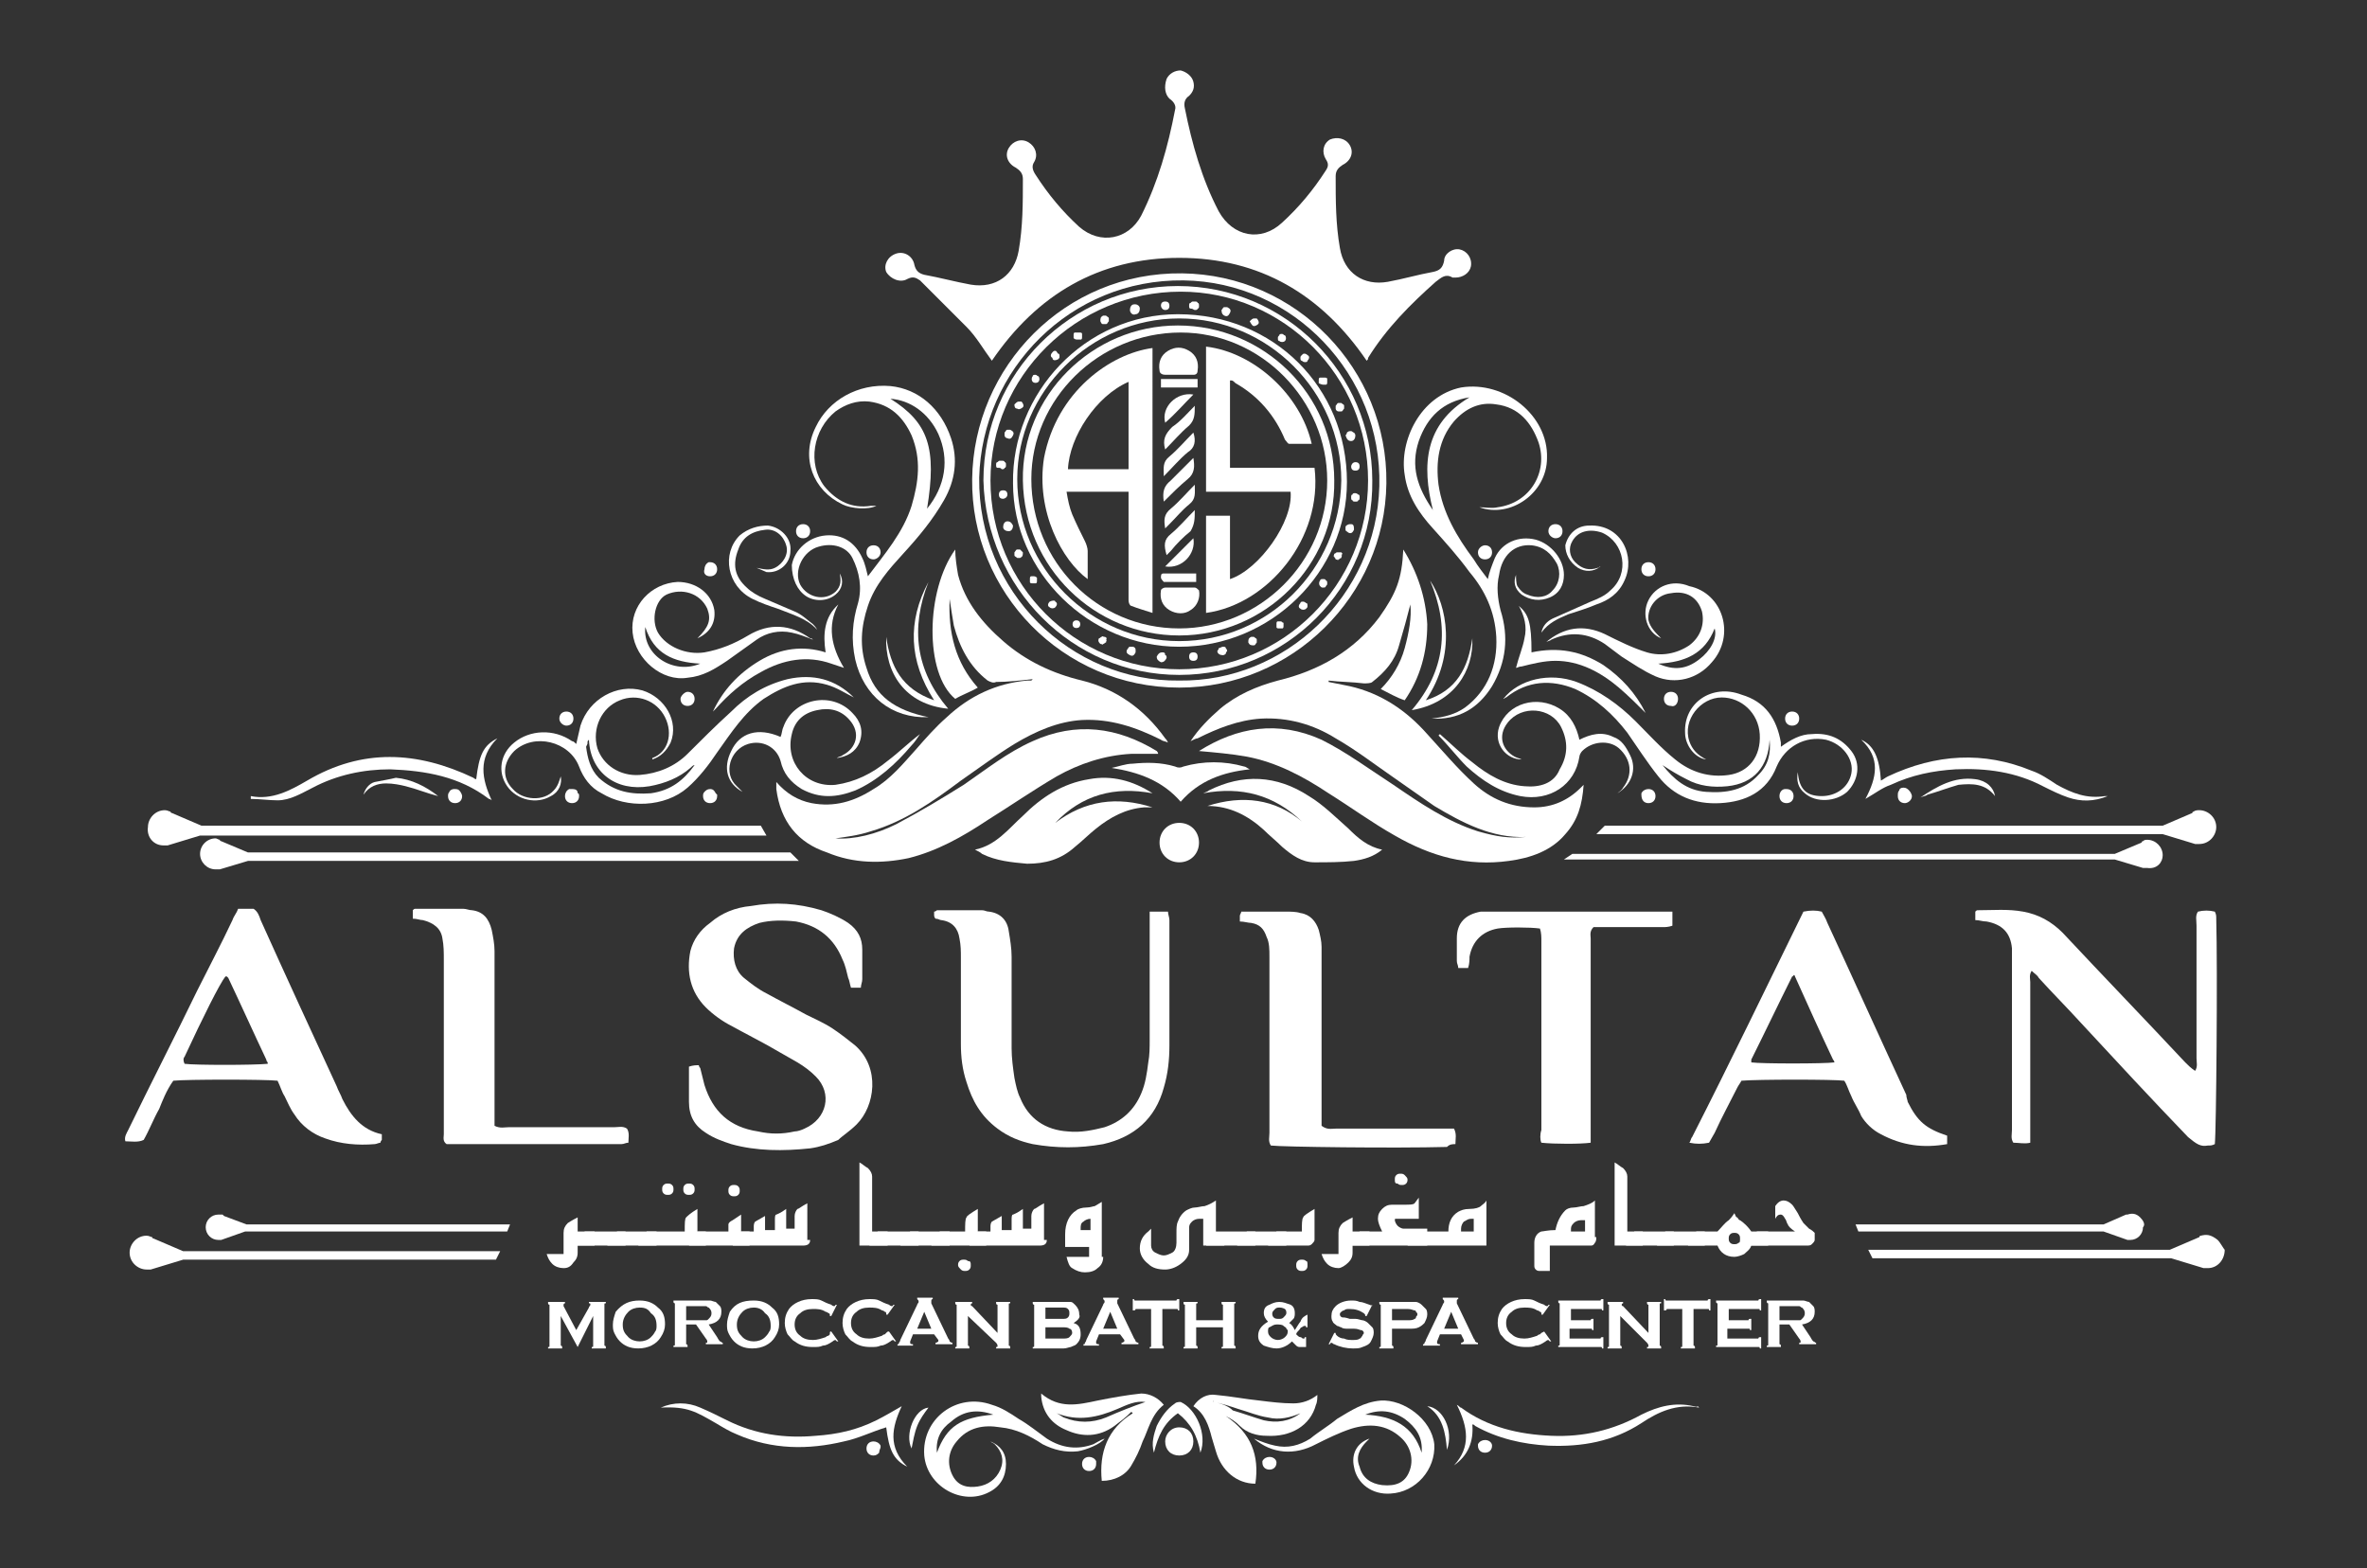 <?xml version="1.0" encoding="utf-8"?>
<!-- Generator: Adobe Illustrator 24.1.2, SVG Export Plug-In . SVG Version: 6.00 Build 0)  -->
<svg version="1.1" id="Layer_1" xmlns="http://www.w3.org/2000/svg" xmlns:xlink="http://www.w3.org/1999/xlink" x="0px" y="0px"
	 viewBox="0 0 168 111.3" style="enable-background:new 0 0 168 111.3;" xml:space="preserve">
<rect x="0" y="0" width="168" height="111.3" fill="#333333" stroke="none"/>
<style type="text/css">
	.st0{clip-path:url(#SVGID_1_);fill:#FFFFFF;}
	.st1{fill:none;}
</style>
<g>
	<defs>
		<rect id="SVGID_3_" x="6.3" y="-2.1" width="153.6" height="119.1"/>
	</defs>
	<clipPath id="SVGID_1_">
		<use xlink:href="#SVGID_3_"  style="overflow:visible;"/>
	</clipPath>
	<path class="st0" d="M156.7,81.3c0.2,0,0.3,0,0.5-0.1c0.1-0.9,0.2-12.4,0.1-16c0-0.2,0-0.3-0.1-0.5c-0.4-0.1-0.8-0.1-1.2,0
		c-0.2,0.3-0.1,0.6-0.1,1c0,3.1,0,6.3,0,9.4c0,0.3,0.1,0.6-0.1,0.9c-0.3-0.2-0.5-0.4-0.7-0.6c-2.9-3.1-5.8-6.1-8.7-9.2
		c-0.8-0.8-1.7-1.3-2.8-1.5c-1.1-0.2-2.1-0.1-3.2-0.1c-0.1,0-0.1,0-0.2,0.1v0.6c0.3,0,0.5,0.1,0.8,0.1c1.1,0.2,1.7,0.8,1.8,1.9
		c0,0.3,0,0.6,0,0.9c0,4,0,8,0,12c0,0.3-0.1,0.6,0.1,0.9c0.4,0,0.8,0.1,1.2,0c0-0.3,0-0.6,0-1c0-3.5,0-6.9,0-10.4
		c0-0.2-0.1-0.5,0.1-0.8c0.2,0.2,0.4,0.3,0.5,0.5c1,1.1,2,2.1,3,3.2c2.5,2.7,5,5.4,7.6,8.1C155.9,81.2,156.2,81.4,156.7,81.3"/>
	<path class="st0" d="M60.8,79.8c1.3-1.3,1.7-4-0.1-5.6c-0.5-0.4-1-0.8-1.6-1.2c-0.6-0.4-1.3-0.7-1.9-1c-0.9-0.5-1.9-1-2.8-1.5
		c-0.6-0.3-1.1-0.7-1.6-1.1c-0.6-0.5-0.8-1.3-0.7-2.1c0.2-1,0.9-1.5,1.8-1.8c0.8-0.2,1.7-0.2,2.6-0.1c1.6,0.3,2.7,1.2,3.3,2.7
		c0.2,0.4,0.3,0.9,0.4,1.3c0.1,0.2,0.1,0.4,0.2,0.7c0.2,0,0.4,0,0.7,0c0-0.2,0.1-0.4,0.1-0.6c0-0.7,0-1.4,0-2.1c0-0.8-0.3-1.4-1-1.9
		c-0.6-0.4-1.3-0.7-1.9-0.9c-1.7-0.5-3.3-0.6-5-0.3c-1.1,0.1-2.1,0.5-2.9,1.2c-0.7,0.5-1.2,1.2-1.4,2c-0.3,1.5,0,2.9,1.1,4
		c0.5,0.5,1.2,1,1.8,1.3c0.9,0.5,1.7,0.9,2.6,1.4c0.7,0.4,1.4,0.8,2.1,1.2c0.5,0.3,0.9,0.6,1.3,1c1.2,1.2,0.8,3-0.8,3.7
		c-0.2,0.1-0.5,0.2-0.7,0.2c-0.9,0.2-1.7,0.2-2.6,0c-2-0.3-3.2-1.4-3.8-3.3c-0.1-0.4-0.2-0.8-0.3-1.2c0,0-0.1-0.1-0.1-0.2
		c-0.2,0-0.4,0-0.7,0.1c0,0.9,0,1.7,0,2.5c0,1,0.4,1.7,1.2,2.2c0.6,0.4,1.2,0.6,1.8,0.8c1.8,0.5,3.7,0.5,5.6,0.3
		c0.7-0.1,1.3-0.3,2-0.6C59.8,80.6,60.3,80.3,60.8,79.8"/>
	<path class="st0" d="M83,74.2c0-3,0-5.9,0-8.9c0-0.2-0.1-0.4-0.1-0.6h-1.3c0,0.4,0,0.7,0,1c0,2.7,0,5.4,0,8.1c0,0.5,0,1.1-0.1,1.6
		c-0.1,0.8-0.2,1.5-0.5,2.2c-0.5,1.2-1.4,2-2.6,2.4c-0.8,0.2-1.7,0.4-2.6,0.3c-1.6-0.1-2.8-0.9-3.4-2.4c-0.2-0.4-0.3-0.9-0.4-1.4
		c-0.1-0.7-0.2-1.4-0.2-2.1c0-2.2,0-4.3,0-6.5c0-0.6-0.1-1.2-0.2-1.8c-0.1-0.8-0.6-1.3-1.4-1.4c-0.2,0-0.3-0.1-0.5-0.1
		c-1.1,0-2.1,0-3.2,0c0,0-0.1,0.1-0.2,0.1c0,0.1,0,0.2,0,0.2c0,0.1,0,0.2,0.1,0.3c0.2,0,0.3,0.1,0.4,0.1c0.8,0.1,1.2,0.6,1.3,1.3
		c0.1,0.5,0.1,0.9,0.1,1.4c0,2,0,4,0,6.1c0,0.9,0.1,1.8,0.4,2.7c0.4,1.3,1,2.4,2.2,3.3c0.8,0.6,1.6,0.9,2.5,1.1c1.7,0.3,3.3,0.3,5,0
		c2.2-0.5,3.7-1.8,4.3-4C82.9,76.2,83,75.2,83,74.2"/>
	<path class="st0" d="M12.3,76.7c0.9-0.1,6.6-0.1,7.4,0c0.2,0.4,0.3,0.8,0.5,1.1c0.2,0.4,0.4,0.9,0.7,1.3c0.5,0.8,1.3,1.4,2.2,1.7
		c1.1,0.4,2.3,0.5,3.5,0.4c0.1,0,0.3-0.1,0.4-0.1c0-0.1,0.1-0.2,0.1-0.2c0-0.1,0-0.2,0-0.4c-1.4-0.3-2.2-1.3-2.8-2.5
		c-0.1-0.3-0.3-0.6-0.4-0.9c-1.8-3.9-3.6-7.8-5.4-11.8c-0.1-0.3-0.2-0.6-0.5-0.8h-1.1c-0.1,0.3-0.3,0.5-0.4,0.8
		c-0.8,1.7-1.7,3.4-2.5,5c-1.6,3.3-3.3,6.6-4.9,9.9c-0.1,0.2-0.3,0.5-0.2,0.8c0.4,0,0.9,0.1,1.3-0.1c0.4-0.7,0.7-1.5,1.1-2.2
		C11.5,78.2,11.8,77.4,12.3,76.7 M13.1,75c1.3-2.8,2.5-5.2,2.9-5.7c0,0,0.1,0,0.1,0c0,0,0,0,0.1,0.1c0.9,1.9,1.8,3.9,2.7,5.8
		c0,0.1,0.1,0.2,0.1,0.2c0,0,0,0.1,0,0.1c-1,0.1-5.2,0.1-5.9,0C13,75.3,13,75.1,13.1,75"/>
	<path class="st0" d="M135.3,77.7c-1.9-4.1-3.7-8.1-5.6-12.2c-0.1-0.3-0.3-0.6-0.4-0.8c-0.4-0.1-0.8-0.1-1.3,0
		c-2.6,5.3-5.2,10.7-7.9,16c-0.1,0.1-0.1,0.3-0.2,0.4c0.5,0.1,0.9,0.1,1.4,0c0.1-0.2,0.3-0.5,0.4-0.7c0.5-1.1,1.1-2.2,1.6-3.2
		c0.1-0.2,0.2-0.3,0.3-0.5c1.1-0.1,6.6-0.1,7.3,0c0.2,0.3,0.3,0.7,0.5,1.1c0.2,0.5,0.5,0.9,0.7,1.4c0.3,0.5,0.8,1,1.4,1.3
		c1.5,0.8,3,1,4.7,0.7c0-0.2,0-0.4,0-0.6c-1.5-0.5-2.1-1-2.8-2.4C135.4,78.1,135.3,77.9,135.3,77.7 M130.2,75.4
		c-0.7,0.1-5.2,0.1-5.9,0c0-0.1,0-0.2,0-0.2c1-2,1.9-3.9,2.9-5.9c0,0,0.1,0,0.1-0.1c0,0,0.1,0,0.1,0.1c0.9,2,1.8,4,2.7,5.9
		C130.2,75.3,130.2,75.4,130.2,75.4"/>
	<path class="st0" d="M109.4,81.1c0.9,0.1,2.8,0.1,3.5,0c0-0.3,0-0.6,0-0.9c0-3.1,0-6.2,0-9.3c0-1.4,0-2.9,0-4.3
		c0-0.2-0.1-0.5,0.2-0.8c0.3,0,0.5,0,0.8,0c1.4,0,2.7,0,4.1,0c0.2,0,0.4,0,0.7-0.1v-1c-0.3,0-0.5,0-0.8,0c-4,0-8,0-12,0
		c-0.3,0-0.5,0-0.8,0c-1.1,0.2-1.7,0.8-1.7,1.9c0,0.5,0,1.1,0,1.6c0,0.2,0.1,0.3,0.1,0.5c0.3,0,0.5,0,0.7,0c0.1-0.3,0.1-0.6,0.1-0.8
		c0.2-1.1,0.9-1.8,2-2c0.6-0.1,2.3-0.1,3,0c0.1,0.3,0.1,0.6,0.1,0.9c0,4.5,0,8.9,0,13.4C109.3,80.5,109.3,80.9,109.4,81.1"/>
	<path class="st0" d="M31.4,66.6c0.1,0.5,0.1,1,0.1,1.5c0,2.5,0,5,0,7.4c0,1.7,0,3.3,0,5c0,0.2-0.1,0.5,0.2,0.7c0.1,0,0.2,0,0.3,0
		c4,0,8.1,0,12.1,0c0.2,0,0.3-0.1,0.5-0.1c0-0.3,0.1-0.7-0.1-1c-0.3-0.2-0.6-0.1-0.9-0.1c-2.5,0-5,0-7.5,0c-0.3,0-0.6,0.1-1-0.1
		c0-0.3,0-0.6,0-1c0-3.1,0-6.1,0-9.2c0-0.7,0-1.4,0-2.2c0-0.5-0.1-1-0.2-1.5c-0.2-0.8-0.6-1.3-1.4-1.4c-0.2,0-0.4-0.1-0.6-0.1
		c-1.1,0-2.2,0-3.4,0c-0.1,0-0.1,0-0.2,0.1v0.6c0.3,0,0.5,0.1,0.7,0.1C30.8,65.5,31.3,65.9,31.4,66.6"/>
	<path class="st0" d="M103.3,81.2c0-0.4,0.1-0.7-0.1-1.1c-0.4,0-0.7,0-1.1,0c-2.4,0-4.9,0-7.3,0c-0.3,0-0.6,0.1-1-0.2V79
		c0-3.6,0-7.2,0-10.8c0-0.3,0-0.7,0-1c0-0.4-0.1-0.8-0.2-1.2c-0.2-0.6-0.6-1.1-1.3-1.2c-0.3-0.1-0.7-0.1-1-0.1c-0.9,0-1.8,0-2.7,0
		c-0.2,0-0.3,0-0.5,0c0,0.1-0.1,0.2-0.1,0.3c0,0.1,0,0.2,0,0.4c0.3,0,0.6,0.1,0.8,0.1c0.6,0.1,0.9,0.4,1.1,1
		c0.2,0.4,0.2,0.9,0.2,1.4c0,1.2,0,2.3,0,3.5c0,3,0,6,0,9c0,0.3-0.1,0.6,0.1,0.9c0.8,0.1,8.8,0.2,12.5,0.1
		C102.9,81.2,103.1,81.2,103.3,81.2"/>
	<path class="st0" d="M64.4,19.8c0.4-0.2,0.6-0.1,0.9,0.1c1.1,1.1,2.2,2.2,3.3,3.3c0.7,0.7,1.2,1.6,1.8,2.4
		c3.2-4.7,7.6-7.3,13.3-7.3c5.7,0,10.1,2.6,13.3,7.3c0.1-0.1,0.1-0.1,0.1-0.2c1.3-2.1,3-3.8,4.8-5.4c0.4-0.3,0.7-0.6,1.2-0.3
		c0.1,0,0.1,0,0.2,0c0.5,0,1-0.3,1.1-0.8c0.1-0.6-0.3-1.1-0.8-1.2c-0.5-0.1-1.1,0.3-1.1,0.8c-0.1,0.5-0.3,0.7-0.8,0.8
		c-1.1,0.2-2.1,0.5-3.2,0.7c-1.7,0.3-3.1-0.6-3.4-2.4c-0.3-1.7-0.3-3.4-0.3-5.1c0-0.4,0.2-0.6,0.5-0.8c0.6-0.3,0.8-0.9,0.5-1.4
		c-0.3-0.5-0.9-0.6-1.4-0.4c-0.5,0.3-0.6,0.9-0.3,1.4c0.2,0.3,0.2,0.5,0,0.8c-0.9,1.4-1.9,2.6-3.1,3.7c-1.5,1.4-3.5,1-4.5-0.8
		c-1.2-2.3-1.9-4.8-2.4-7.3c-0.1-0.4,0-0.7,0.3-0.9c0.3-0.3,0.4-0.6,0.3-1c-0.1-0.4-0.5-0.7-0.9-0.8c-0.4,0-0.8,0.2-1,0.6
		C82.6,6.2,82.7,6.7,83,7c0.3,0.2,0.5,0.5,0.4,0.8c-0.5,2.6-1.2,5.1-2.4,7.5c-0.9,1.7-2.9,2.1-4.4,0.8c-1.2-1.1-2.2-2.3-3.1-3.7
		c-0.2-0.3-0.3-0.6-0.1-0.9c0.3-0.5,0.1-1.1-0.4-1.4c-0.5-0.3-1.1-0.1-1.4,0.4c-0.3,0.5-0.1,1.1,0.5,1.4c0.3,0.2,0.5,0.4,0.5,0.8
		c0,1.7,0,3.4-0.3,5.1c-0.3,1.7-1.6,2.7-3.4,2.4c-1.1-0.2-2.2-0.5-3.3-0.7c-0.4-0.1-0.6-0.3-0.7-0.7c-0.1-0.6-0.7-1-1.3-0.8
		c-0.6,0.2-0.9,0.8-0.7,1.3C63.2,19.8,63.9,20.1,64.4,19.8"/>
	<path class="st0" d="M107.1,61.1c1.5-0.2,3-0.7,4-1.9c0.9-1,1.2-2.1,1.3-3.5c-0.1,0.1-0.1,0.1-0.2,0.2c-0.9,0.9-2,1.4-3.3,1.4
		c-1.7,0-3.1-0.6-4.3-1.7c-1.2-1.1-2.2-2.3-3.3-3.5c-1.5-1.7-3.3-2.9-5.5-3.4c-0.5-0.1-1-0.2-1.5-0.3c0,0,0-0.1,0-0.1
		c0.8,0.1,1.7,0.1,2.5,0.2c0.2,0,0.5,0,0.6-0.1c0.9-0.7,1.6-1.5,1.9-2.6c0.3-1,0.6-2.1,0.8-2.9c0.1,0.9-0.1,2-0.4,3.1
		c-0.3,1.1-0.9,2.1-1.7,2.9c0.6,0.3,1.1,0.6,1.7,0.8c1.1-1.6,1.6-3.4,1.6-5.4c-0.1-1.9-0.7-3.7-1.7-5.3c-0.1,2.1-0.5,3.1-1.7,4.8
		c-1.8,2.4-4.3,3.8-7.2,4.5c-1.5,0.4-2.9,1-4.1,2c-0.8,0.7-1.5,1.4-2.1,2.3c0.2-0.1,0.4-0.2,0.5-0.2c1.4-0.7,2.9-1.3,4.5-1.4
		c1.9-0.1,3.7,0.4,5.3,1.4c1.4,0.8,2.7,1.8,4,2.7c1,0.7,2,1.4,3,2.1c2,1.2,4.1,2.3,6.5,2.2c-1.2,0.1-2,0-3.4-0.4
		c-2.2-0.7-4.1-2-6-3.3c-1.7-1.1-3.3-2.3-5.1-3.2c-3.1-1.4-6-0.9-8.7,0.8c1.1,0.1,2.3,0.2,3.4,0.4c2.1,0.4,4,1.4,5.8,2.6
		c1.6,1,3.1,2.1,4.7,3C101.6,60.8,104.2,61.5,107.1,61.1"/>
	<path class="st0" d="M64.5,60.9c2-0.5,3.8-1.5,5.6-2.7c1.6-1,3.2-2.1,4.9-3.1c1.6-0.9,3.4-1.5,5.3-1.6c0.6,0,1.2,0,1.9,0
		c0-0.1-0.1-0.2-0.1-0.2c-2.8-1.7-5.7-2.1-8.8-0.7c-1.8,0.8-3.3,2-4.9,3.1c-1.6,1-3.1,1.9-4.8,2.8c-1.4,0.7-3,1.1-4.3,1
		c0.7-0.1,1.6-0.2,2.5-0.5c2.4-0.7,4.4-2.1,6.4-3.6c1.3-0.9,2.5-1.8,3.8-2.6c1.5-0.9,3.1-1.6,4.8-1.7c2-0.1,3.8,0.5,5.6,1.4
		c0.1,0.1,0.3,0.1,0.5,0.2c-0.1-0.2-0.1-0.2-0.2-0.3c-1.5-2.1-3.5-3.5-5.9-4.1c-2.1-0.5-4-1.4-5.6-2.8c-1.5-1.3-2.7-2.8-3.2-4.7
		c-0.1-0.6-0.2-1.2-0.2-1.8c-2.1,2.9-2.2,8.8,0,10.6c0.5-0.3,1.1-0.5,1.6-0.8c-1.6-1.8-2.1-3.9-2-6.3c0.1,0.7,0.2,1.3,0.3,1.9
		c0.4,1.5,1.1,2.9,2.4,3.9c0.2,0.1,0.4,0.2,0.6,0.1c0.8,0,1.7-0.1,2.6-0.2c-0.1,0.1-0.1,0.1-0.1,0.1c-0.1,0-0.2,0-0.3,0
		c-2.2,0.2-4.1,1.1-5.7,2.6c-0.8,0.7-1.5,1.5-2.2,2.3c-0.9,1-1.8,2.1-3,2.8c-1.4,0.9-2.8,1.3-4.4,1c-1-0.2-1.8-0.7-2.5-1.5
		c0,0.2,0,0.4,0,0.5c0.3,2.3,1.5,3.8,3.6,4.5C60.6,61.3,62.6,61.3,64.5,60.9"/>
	<path class="st0" d="M83.7,48.8c8,0,14.6-6.5,14.7-14.5c0.1-8.1-6.4-14.8-14.5-14.9C75.6,19.3,69.1,26,69,34
		C68.9,42,75.4,48.8,83.7,48.8 M84,19.9c7.8,0.1,14.1,6.7,13.9,14.6c-0.2,7.8-6.7,13.9-14.2,13.8c-7.7,0.1-14.3-6.3-14.2-14.4
		C69.7,26.2,76,19.8,84,19.9"/>
	<path class="st0" d="M57.2,42.3c0.6,0.4,1.5,0.4,2.1-0.1c0.5-0.4,0.6-1,0.3-1.5c0.1,0.5,0.1,0.9-0.3,1.3c-0.8,0.7-2,0.4-2.5-0.5
		c-0.5-1,0.2-2.4,1.3-2.7c1-0.3,2,0,2.4,0.8c0.5,1,0.7,2.1,0.4,3.2c-0.4,1.3-0.5,2.6-0.2,4c0.6,2.6,2.6,4.2,5.2,4.1
		c-2.4-0.5-3.8-1.5-4.4-3.5c-0.5-1.5-0.4-2.9,0.1-4.4c0.5-1.5,1.5-2.6,2.5-3.7c1.1-1.2,2.1-2.4,2.9-3.8c0.8-1.4,1-2.9,0.5-4.4
		c-0.7-2.1-2.3-3.5-4.3-3.7c-2.3-0.2-4.4,1-5.3,2.9c-1.1,2.2-0.2,4.5,1.9,5.5c0.6,0.3,1.8,0.4,2.4,0.1c0,0-0.1,0-0.1,0
		c-0.1,0-0.2,0-0.3,0c-1.3,0.2-2.4-0.3-3.3-1.4c-1.2-1.6-0.8-4,0.8-5.3c0.7-0.5,1.5-0.8,2.4-0.7c1.5,0.2,2.4,1.1,3,2.4
		c0.7,1.7,0.5,3.3,0,5c-0.6,1.9-1.9,3.4-3.1,5c0,0,0,0,0,0c-0.1-0.4-0.2-0.9-0.4-1.3c-0.5-1.1-1.4-1.7-2.6-1.6
		c-1.2,0.1-2.2,1-2.4,2.1C56.2,41.1,56.6,41.9,57.2,42.3 M63.2,28.3c1.4,0.1,2.7,1,3.4,2.5c0.8,1.8,0.5,3.7-0.8,5.3
		C66.5,31.8,65.9,30,63.2,28.3"/>
	<path class="st0" d="M99.7,33.7c0.2,1.5,1,2.7,2,3.8c0.9,1,1.8,2,2.6,3.1c1.1,1.3,1.8,2.8,1.9,4.6c0.1,2-0.6,3.8-2.2,5
		c-0.7,0.5-1.5,0.7-2.4,0.8c1.9,0.1,3.3-0.7,4.3-2.3c1-1.7,1.2-3.5,0.6-5.4c-0.2-0.8-0.3-1.7-0.1-2.5c0.2-1.4,1.1-2.2,2.3-2.1
		c0.9,0.1,1.4,0.6,1.8,1.3c0.3,0.6,0.2,1.4-0.3,1.9c-0.4,0.5-1.1,0.6-1.8,0.3c-0.3-0.1-0.5-0.3-0.7-0.6c-0.1-0.2-0.1-0.6-0.1-0.8
		c-0.2,0.5-0.1,1,0.4,1.4c0.6,0.4,1.3,0.5,2,0.2c0.7-0.3,1-0.9,1-1.6c0-1.1-0.9-2.2-2-2.5c-1.2-0.3-2.4,0.2-2.9,1.3
		c-0.2,0.5-0.4,1-0.5,1.5c-0.3-0.4-0.7-0.9-1-1.4c-1.2-1.6-2.2-3.3-2.5-5.3c-0.2-1.6,0-3.2,1.1-4.5c0.8-0.9,1.8-1.4,3-1.2
		c1.6,0.2,2.5,1.3,3,2.7c0.7,2.1-0.6,4.3-2.9,4.6c-0.4,0.1-0.9,0-1.3,0c2.2,0.8,4.8-1,4.8-3.5c0.1-3-3-5.5-6.1-5
		C100.8,28.1,99.3,31.3,99.7,33.7 M101.7,36.2c-1.1-1.6-1.6-3.1-1-4.9c0.6-1.7,1.7-2.8,3.6-3.1C101.1,30.1,100.9,33,101.7,36.2"/>
	<path class="st0" d="M39.1,56.5c0.6-0.3,0.8-0.9,0.7-1.4c-0.1,0.3-0.2,0.7-0.5,1c-0.7,0.8-2.2,0.7-2.9-0.1
		c-0.8-0.8-0.7-1.9,0.1-2.7c1.4-1.3,3.9-0.7,4.6,1.1c0.3,0.8,0.8,1.5,1.6,1.9c1.8,1.1,4.5,1,6.1-0.4c0.8-0.7,1.5-1.6,2.1-2.5
		c1-1.4,1.9-2.8,3.3-3.8c1.4-0.9,2.8-1.5,4.5-1c0.7,0.2,1.3,0.6,1.9,0.9c-1.3-1.3-2.9-1.7-4.7-1.3c-1.6,0.4-2.9,1.2-4,2.3
		c-1.1,1-2.1,2-3.1,3c-0.9,0.9-2.1,1.4-3.4,1.5c-1.4,0.1-2.6-0.7-3-1.9c-0.4-1.4,0.3-2.9,1.6-3.4c1.2-0.5,2.6,0,3.2,1.2
		c0.6,1.2,0.2,2.5-0.9,2.9c0,0,0,0,0,0.1c0.6-0.2,1-0.6,1.3-1.2c0.6-1.5-0.4-3.2-2-3.7c-1.8-0.5-3.8,0.6-4.4,2.5
		c-0.1,0.4-0.2,0.9-0.3,1.3c-0.1-0.1-0.2-0.2-0.3-0.2c-1.3-0.9-3-0.8-4.1,0.1c-1,0.8-1.2,2.1-0.5,3.1C36.7,56.8,38.1,57.1,39.1,56.5
		 M41.7,52.7c0-0.1,0-0.1,0.1-0.2c0.1,2.3,1.9,3.7,4.3,3.3c1.1-0.2,2.1-0.6,2.9-1.3c0.1-0.1,0.2-0.2,0.3-0.2c-0.8,1.1-1.7,1.8-3.1,2
		c-1.4,0.1-2.6-0.1-3.7-1.1c-0.6-0.6-0.8-1.4-0.9-2.2C41.7,52.8,41.7,52.8,41.7,52.7"/>
	<path class="st0" d="M119.6,52c0,0.9,0.7,1.8,1.5,1.9c-0.6-0.3-1-0.7-1.2-1.3c-0.5-1.5,0.8-3.1,2.3-3.1c1.4,0,2.6,1.1,2.7,2.6
		c0.1,1.6-0.8,2.7-2.2,2.9c-1.4,0.2-2.7-0.2-3.8-1.1c-1-0.8-1.9-1.8-2.8-2.7c-1.2-1.2-2.6-2.2-4.2-2.8c-1.9-0.7-4.1-0.2-5.2,1.2
		c0.1,0,0.1-0.1,0.2-0.1c1.5-1.2,3.2-1.3,4.9-0.6c1.5,0.7,2.7,1.8,3.7,3.1c0.7,1,1.4,2.1,2.2,3.1c1.1,1.4,2.6,2,4.4,1.9
		c1.8-0.1,3.3-0.8,4-2.6c0.6-1.4,2-2.2,3.5-1.9c1.2,0.3,2,1.4,1.8,2.4c-0.2,1-1.1,1.6-2.1,1.6c-1.1,0-1.6-0.5-1.7-1.7
		c-0.1,0.6,0,1.1,0.5,1.5c0.8,0.7,2.2,0.6,3-0.1c0.8-0.8,1-2,0.3-2.9c-0.7-0.9-1.6-1.3-2.8-1.2c-0.8,0-1.5,0.4-2.2,0.9
		c0-0.1,0-0.2,0-0.3c-0.3-1.7-1.1-2.9-2.8-3.4C121.5,48.5,119.5,49.9,119.6,52 M125.6,52.5c0.1,1-0.1,1.8-0.8,2.5
		c-1,1.1-2.3,1.3-3.7,1.2c-1.4-0.1-2.3-0.9-3.1-1.9c0.6,0.4,1.1,0.7,1.7,1c0.9,0.5,1.9,0.6,2.9,0.5
		C124.5,55.6,125.5,54.4,125.6,52.5"/>
	<path class="st0" d="M81.8,56.3c-1.4-0.9-2.9-1.3-4.5-1c-1.9,0.3-3.4,1.3-4.7,2.6c-1,0.9-1.9,2.1-3.4,2.4c0.2,0.1,0.4,0.2,0.5,0.3
		c1,0.5,2.1,0.6,3.2,0.7c1.3,0,2.4-0.3,3.4-1.2c0.5-0.4,1-0.9,1.5-1.3c1-0.8,2.1-1.4,3.4-1.5c0.1,0,0.2,0,0.3,0c0.1,0,0.2,0,0.3,0
		c-2.5-0.8-4.8-0.5-6.9,1.1C76.8,56.4,79.1,55.8,81.8,56.3"/>
	<path class="st0" d="M85.7,57.2c1.6,0,2.9,0.7,4,1.7c0.4,0.4,0.9,0.8,1.3,1.2c0.7,0.6,1.4,1.1,2.3,1.1c0.9,0,1.9,0,2.8-0.1
		c0.7-0.1,1.4-0.3,2-0.8c-1-0.2-1.7-0.8-2.4-1.5c-0.9-0.8-1.8-1.7-2.8-2.3c-2.3-1.5-4.7-1.6-7.1-0.4c-0.1,0.1-0.2,0.1-0.4,0.2
		c2.7-0.5,5,0.1,7,2C90.5,56.7,88.2,56.4,85.7,57.2"/>
	<path class="st0" d="M48.8,48.1c1.1-0.1,1.9-0.6,2.8-1.2c0.7-0.5,1.4-1,2.1-1.5c0.7-0.5,1.6-0.7,2.5-0.5c0.5,0.1,1,0.3,1.5,0.5
		c-0.1-0.1-0.1-0.1-0.2-0.1c-1.4-1-2.9-1.1-4.4-0.2c-1,0.6-2,1-3.1,1.2c-1.3,0.2-2.7-0.4-3.3-1.4c-0.5-0.9-0.2-2.3,0.6-2.7
		c1.1-0.5,2.4-0.1,2.9,1c0.3,0.8,0.1,1.3-0.7,2.1c0.9-0.4,1.3-1.1,1.2-2c-0.2-1.2-1.3-2-2.6-2c-1.9,0.1-3.4,1.7-3.2,3.6
		C45.1,46.8,47,48.4,48.8,48.1 M49.7,47.1c-1.9,0.8-4.1-0.6-3.9-2.6C46.4,46.4,47.8,47,49.7,47.1"/>
	<path class="st0" d="M117,42.6c-0.5,1-0.1,2.3,0.9,2.7c-0.4-0.4-0.8-0.8-0.9-1.3c-0.1-0.9,0.6-1.8,1.6-1.9c1.1-0.2,1.9,0.3,2.2,1.3
		c0.2,0.9-0.1,1.8-0.9,2.4c-0.9,0.6-2,0.8-3,0.5c-1-0.3-2-0.8-3-1.3c-1.5-0.7-2.9-0.5-4.2,0.6c0.1-0.1,0.3-0.1,0.4-0.2
		c1.3-0.6,2.6-0.5,3.8,0.3c0.4,0.3,0.8,0.6,1.2,0.9c0.8,0.5,1.5,1,2.4,1.4c1.4,0.6,3,0.2,4-1c1.7-1.9,0.8-4.9-1.6-5.4
		C118.7,41.1,117.5,41.6,117,42.6 M121.7,44.6c0.2,0.7-0.3,1.6-1.1,2.2c-0.9,0.7-1.8,0.8-2.9,0.3C119.6,47,121,46.4,121.7,44.6"/>
	<path class="st0" d="M108.2,55.8c-1.4-0.1-2.6-0.8-3.7-1.7c-0.8-0.6-1.5-1.3-2.3-2c0,0-0.1,0.1-0.1,0.1c0.7,0.7,1.3,1.5,2,2.2
		c1.1,1,2.3,1.8,3.8,2.1c2.1,0.4,3.9-0.8,4.2-2.8c0-0.1,0.1-0.3,0.2-0.4c0.7-0.7,1.9-0.8,2.6-0.2c0.9,0.8,1,1.9,0.3,2.8
		c-0.1,0.2-0.3,0.3-0.4,0.4c1-0.6,1.4-1.7,0.9-2.7c-0.3-0.6-0.6-1.1-1.2-1.3c-0.8-0.4-1.6-0.2-2.4,0.2c-0.2-0.9-0.6-1.7-1.4-2.2
		c-1.6-1-3.7-0.4-4.3,1.3c-0.4,1.2,0.5,2.3,1.6,2.3c-0.2-0.1-0.3-0.1-0.5-0.2c-0.9-0.5-1.2-1.5-0.5-2.4c1-1.3,3.1-1.1,3.8,0.3
		c0.5,1,0.5,2-0.1,3C110.3,55.6,109.3,55.9,108.2,55.8"/>
	<path class="st0" d="M53.1,52.8c1-0.3,2,0.2,2.3,1.2c0.2,0.9,0.7,1.5,1.5,2c1.3,0.7,2.5,0.6,3.8,0.1c1.6-0.7,2.9-1.9,4-3.2
		c0.2-0.2,0.4-0.5,0.6-0.8c-0.8,0.6-1.5,1.3-2.3,1.9c-1.1,0.9-2.3,1.5-3.7,1.7c-2.1,0.2-3.6-1.6-3.1-3.6c0.2-0.9,0.8-1.5,1.8-1.7
		c0.9-0.2,1.7,0,2.3,0.7c0.8,0.9,0.5,2-0.5,2.5c-0.1,0.1-0.3,0.1-0.4,0.2c0.7-0.1,1.3-0.4,1.6-1.1c0.3-0.8,0.1-1.5-0.5-2.1
		c-1.5-1.6-4.2-1-4.9,1c-0.1,0.2-0.1,0.5-0.2,0.7c-1.6-0.7-2.9-0.3-3.5,1c-0.6,1.2-0.3,2.3,0.8,2.9c-0.1-0.1-0.3-0.3-0.4-0.4
		C51.3,54.9,51.8,53.2,53.1,52.8"/>
	<path class="st0" d="M19.7,56.8c0.9,0,1.7-0.5,2.5-0.9c1.7-0.9,3.6-1.3,5.5-1.3c2.5,0.1,4.9,0.5,7,2.1c0,0,0.1,0,0.2,0.1
		c-0.7-1.5-1-3,0.4-4.4c-1,0.5-1.3,1.2-1.5,2.9c-0.1,0-0.2-0.1-0.2-0.1c-4-1.9-7.9-2.1-11.8,0.2c-1.2,0.7-2.5,1.4-4,1.1
		c0,0.1,0,0.1,0,0.2C18.4,56.7,19.1,56.8,19.7,56.8"/>
	<path class="st0" d="M132.4,56.7c0.7-0.4,1.2-0.8,1.8-1c1.5-0.7,3-1,4.6-1.1c2.2-0.1,4.3,0.2,6.2,1.2c0.6,0.3,1.2,0.6,1.8,0.8
		c0.9,0.3,1.8,0.3,2.8-0.1c-0.1,0-0.2,0-0.2,0c-1.3,0.2-2.3-0.2-3.4-0.8c-0.6-0.4-1.2-0.8-1.8-1c-3.4-1.4-6.8-1.2-10.2,0.4
		c-0.2,0.1-0.3,0.2-0.5,0.3c-0.1-1.6-0.5-2.5-1.4-2.9C133.5,53.8,133.2,55.2,132.4,56.7"/>
	<path class="st0" d="M88.3,54.4c-1.4-0.4-2.9-0.4-4.3,0c-0.2,0.1-0.4,0.1-0.6,0c-1-0.3-2-0.3-3-0.2c-0.5,0-1,0.2-1.5,0.3
		c1.9,0.3,3.6,0.9,4.9,2.4c1.3-1.5,3-2.1,4.9-2.3C88.5,54.5,88.4,54.4,88.3,54.4"/>
	<path class="st0" d="M107.6,47.4c0.1,0,0.2-0.1,0.4-0.1c0.8-0.2,1.6-0.4,2.4-0.4c1.7,0,3.2,0.8,4.5,1.9c0.7,0.6,1.3,1.2,1.9,1.8
		c-0.7-1.4-1.7-2.5-3-3.4c-1.6-1-3.2-1.3-5.1-0.9c0-2.1-0.2-2.7-0.9-3.3c0.4,0.7,0.6,1.5,0.4,2.3C108.1,45.9,107.8,46.6,107.6,47.4"
		/>
	<path class="st0" d="M53.9,46.9c-1.5,0.9-2.6,2.1-3.3,3.6c0.1-0.1,0.2-0.2,0.2-0.2c0.9-1,1.9-1.9,3.2-2.6c1.6-0.9,3.3-1.2,5-0.6
		c0.3,0.1,0.6,0.2,0.9,0.3c-0.9-1.5-1.2-3-0.4-4.5c-1,0.9-1.1,2.1-0.9,3.4C57,45.8,55.4,46,53.9,46.9"/>
	<path class="st0" d="M82.3,59.8c0,0.8,0.6,1.4,1.4,1.4c0.8,0,1.4-0.6,1.4-1.4c0-0.8-0.6-1.4-1.4-1.4C82.9,58.4,82.3,59,82.3,59.8"
		/>
	<path class="st0" d="M112,40.3c0.5,0.3,1.1,0.3,1.6-0.1c-0.1,0-0.1,0.1-0.2,0.1c-0.6,0.2-1.1,0.1-1.6-0.4c-0.4-0.4-0.5-1-0.2-1.5
		c0.4-0.7,1.2-0.9,2.1-0.6c1.6,0.7,2,2.9,0.6,4.1c-0.4,0.4-0.9,0.6-1.4,0.8c-0.9,0.4-1.8,0.8-2.7,1.2c-0.4,0.2-0.7,0.5-0.8,1
		c0.5-0.7,1.2-1,1.9-1.3c0.6-0.2,1.3-0.4,2-0.7c0.9-0.3,1.6-0.8,2-1.7c0.8-1.7-0.2-4-2.5-3.9c-0.9,0-1.5,0.6-1.7,1.4
		C111.1,39.3,111.4,39.9,112,40.3"/>
	<path class="st0" d="M53.4,42.5c0.6,0.3,1.2,0.5,1.8,0.7c1,0.4,2.1,0.7,2.8,1.5c-0.1-0.2-0.2-0.3-0.3-0.4c-0.4-0.3-0.8-0.7-1.3-0.9
		c-0.7-0.3-1.4-0.6-2.1-0.9c-0.5-0.2-1-0.5-1.3-0.8C52.1,40.9,52,40,52.4,39c0.3-0.9,1-1.3,1.9-1.4c0.7-0.1,1.3,0.4,1.5,1.1
		c0.2,0.6-0.2,1.3-0.8,1.6c-0.4,0.2-0.8,0.1-1.3,0c0.2,0.1,0.5,0.2,0.7,0.3c0.9,0.1,1.7-0.6,1.7-1.5c0.1-0.9-0.7-1.7-1.6-1.8
		c-0.7,0-1.4,0.2-2,0.7C51.2,39.3,51.6,41.6,53.4,42.5"/>
	<path class="st0" d="M104.5,45.3c-0.3,2.1-1.1,3.7-3.3,4.4c2.2-3.3,1.5-6.7,0.3-8.5c1.4,3.3,1.1,6.4-1.3,9.2
		C103.2,49.9,104.6,47.6,104.5,45.3"/>
	<path class="st0" d="M62.9,45.2c-0.1,2.5,1.3,4.8,4.4,5.1c-2.3-2.7-2.7-5.7-1.4-9c-1.5,2.8-1.4,5.6,0.4,8.4
		C64,48.9,63.2,47.3,62.9,45.2"/>
	<path class="st0" d="M26.6,55.5c-0.4,0.1-0.7,0.5-0.8,0.9c0.4-0.6,1-0.8,1.6-0.8c0.5,0,1,0.1,1.4,0.2c0.8,0.2,1.5,0.5,2.3,0.7
		c-0.9-0.7-1.9-1.2-3-1.3C27.7,55.3,27.1,55.4,26.6,55.5"/>
	<path class="st0" d="M141.6,56.5c-0.1-0.6-0.6-1.1-1.4-1.2c-1.5-0.2-2.7,0.5-3.9,1.3c0.2-0.1,0.4-0.1,0.5-0.2
		c0.7-0.2,1.5-0.5,2.2-0.7C140,55.6,140.9,55.6,141.6,56.5"/>
	<path class="st0" d="M50.8,56.3c-0.1-0.2-0.2-0.3-0.4-0.3c0,0,0,0,0,0c0,0,0,0,0,0c-0.2,0-0.3,0.1-0.4,0.2
		c-0.1,0.1-0.1,0.2-0.1,0.3c0,0.3,0.2,0.5,0.5,0.5c0.3,0,0.5-0.2,0.5-0.5c0,0,0,0,0-0.1C50.9,56.4,50.9,56.4,50.8,56.3
		C50.9,56.3,50.9,56.3,50.8,56.3"/>
	<path class="st0" d="M40.6,56c-0.1,0-0.1,0-0.2,0c-0.2,0.1-0.3,0.3-0.3,0.5c0,0.3,0.2,0.5,0.5,0.5s0.5-0.2,0.5-0.5
		c0-0.1,0-0.2-0.1-0.2C41,56.1,40.9,56,40.6,56"/>
	<path class="st0" d="M31.9,56.2c-0.1,0.1-0.1,0.2-0.1,0.3c0,0.3,0.2,0.5,0.5,0.5c0.3,0,0.5-0.2,0.5-0.5c0-0.1-0.1-0.3-0.2-0.4
		c-0.1-0.1-0.2-0.1-0.4-0.1C32.1,56,31.9,56.1,31.9,56.2"/>
	<path class="st0" d="M135.7,56.5c0-0.1-0.1-0.3-0.2-0.4c-0.1-0.1-0.2-0.2-0.4-0.2c-0.2,0-0.3,0.1-0.3,0.2c-0.1,0.1-0.1,0.2-0.1,0.4
		c0,0.3,0.2,0.5,0.5,0.5C135.4,57,135.7,56.8,135.7,56.5"/>
	<path class="st0" d="M83.7,47.9c7.6,0,13.8-6.2,13.7-13.8c0-7.6-6.2-13.8-13.8-13.8c-7.6,0-13.8,6.2-13.8,13.8
		C70,41.7,76.1,47.9,83.7,47.9 M83.8,20.7c7.3,0,13.3,6,13.3,13.4c0,7.4-6,13.4-13.4,13.4c-7.4,0-13.4-6-13.4-13.4
		C70.3,26.7,76.4,20.7,83.8,20.7"/>
	<path class="st0" d="M83.7,45.9c6.5,0,11.9-5.3,11.9-11.7c0-6.7-5.2-11.9-12-11.9c-6.6,0-11.8,5.6-11.7,12
		C71.9,40.6,77.3,45.9,83.7,45.9 M83.7,22.6c6.3,0,11.5,5.2,11.5,11.5c-0.1,6.3-5.2,11.4-11.5,11.4c-6.3,0-11.5-5.2-11.5-11.5
		C72.2,27.8,77.4,22.6,83.7,22.6"/>
	<path class="st0" d="M83.7,45.1c6.1,0,11.1-5,11-11c0-6.1-5-11-11.1-11c-6.1,0-11.1,5-11,11C72.7,40.3,77.7,45.1,83.7,45.1
		 M83.8,23.6c5.7,0,10.4,4.8,10.4,10.5c0,5.8-4.8,10.5-10.5,10.5c-5.8,0-10.5-4.7-10.5-10.6C73.2,28.3,78,23.6,83.8,23.6"/>
	<path class="st0" d="M93.3,33.2h-6v-6.2c0.1,0,0.1,0,0.1,0c0.1,0,0.2,0.1,0.3,0.2c1.6,0.9,2.8,2.3,3.5,4c0.1,0.1,0.2,0.3,0.3,0.3
		c0.5,0,1.1,0,1.6,0c-0.8-3.5-4.1-6.5-7.5-6.9c0,3.4,0,6.8,0,10.3h6c0.2,2.1-2.2,5.5-4.3,6.2v-4.5h-1.7v6.9
		C90,42.9,93.9,38.2,93.3,33.2"/>
	<path class="st0" d="M77.2,41.1c0-0.7,0-1.4,0-2c0-0.2-0.1-0.5-0.2-0.7c-0.3-0.6-0.6-1.2-0.9-1.9c-0.2-0.5-0.3-1-0.4-1.6h4.4
		c0,0.2,0,0.4,0,0.5c0,2.4,0,4.8,0,7.2c0,0.2,0.1,0.4,0.2,0.4c0.5,0.2,0.9,0.3,1.5,0.5V24.7c-3,0.4-6.8,3.1-7.7,7.8
		C73.5,36.3,75.4,39.8,77.2,41.1 M80.1,27.1v6.2h-4.3C75.9,31,77.8,28.1,80.1,27.1"/>
	<path class="st0" d="M82.7,26.6c0.3,0,0.6,0,1,0c0.3,0,0.7,0,1,0c0.2,0,0.3-0.1,0.3-0.3c0.1-0.6-0.1-1.1-0.6-1.4
		c-0.5-0.3-1-0.3-1.5,0c-0.5,0.3-0.7,0.8-0.6,1.4C82.3,26.5,82.5,26.6,82.7,26.6"/>
	<path class="st0" d="M84.8,41.7c-0.3,0-0.7,0-1,0v0c-0.4,0-0.7,0-1.1,0c-0.1,0-0.3,0.1-0.3,0.2c-0.1,0.6,0.1,1.1,0.6,1.4
		c0.5,0.3,1.1,0.3,1.5,0c0.5-0.3,0.7-0.9,0.6-1.4C85,41.8,84.9,41.7,84.8,41.7"/>
	<path class="st0" d="M84.4,35.8c0.5-0.4,0.4-0.8,0.4-1.4c-0.6,0.6-1.1,1.2-1.7,1.7c-0.5,0.4-0.5,0.8-0.4,1.4
		c0.1-0.1,0.2-0.2,0.3-0.3C83.5,36.7,83.9,36.2,84.4,35.8"/>
	<path class="st0" d="M84.8,36.2c-0.6,0.6-1.1,1.2-1.7,1.7c-0.5,0.4-0.5,0.8-0.3,1.5c0.1-0.1,0.2-0.2,0.3-0.3c0.4-0.5,0.9-1,1.4-1.4
		C84.8,37.2,84.8,36.8,84.8,36.2"/>
	<path class="st0" d="M82.7,31.9c0.6-0.6,1.1-1.2,1.7-1.7c0.4-0.4,0.4-0.8,0.4-1.4c-0.5,0.5-1,1.1-1.6,1.5
		C82.7,30.8,82.5,31.2,82.7,31.9"/>
	<path class="st0" d="M84.7,30.7c-0.6,0.6-1.1,1.2-1.7,1.7c-0.5,0.4-0.4,0.8-0.4,1.4c0.6-0.6,1.1-1.2,1.7-1.7
		C84.8,31.8,84.9,31.3,84.7,30.7"/>
	<path class="st0" d="M84.7,32.5c-0.6,0.6-1.1,1.1-1.6,1.6c-0.5,0.4-0.6,0.8-0.5,1.5c0.6-0.6,1.1-1.1,1.7-1.6
		C84.8,33.6,84.8,33.1,84.7,32.5"/>
	<path class="st0" d="M84.7,38.2c-0.6,0.6-1.3,1.3-2,2C83.9,40.4,84.9,39.3,84.7,38.2"/>
	<path class="st0" d="M82.7,30c0.7-0.6,1.3-1.3,2-2C83.5,27.8,82.4,28.9,82.7,30"/>
	<path class="st0" d="M82.4,41c0,0.1,0.2,0.3,0.2,0.3c0.8,0,1.5,0,2.3,0v-0.6c-0.8,0-1.6,0-2.3,0C82.4,40.7,82.4,40.8,82.4,41"/>
	<rect x="82.4" y="26.9" class="st0" width="2.6" height="0.6"/>
	<path class="st0" d="M104.9,39.2c0,0.3,0.2,0.5,0.5,0.5c0.3,0,0.5-0.2,0.5-0.5c0-0.3-0.2-0.5-0.5-0.5
		C105.2,38.7,104.9,38.9,104.9,39.2"/>
	<path class="st0" d="M110.4,38.2c0.3,0,0.5-0.2,0.5-0.5c0-0.3-0.2-0.5-0.5-0.5c-0.3,0-0.5,0.2-0.5,0.5
		C109.9,38,110.2,38.2,110.4,38.2"/>
	<path class="st0" d="M117,40.9c0.3,0,0.5-0.2,0.5-0.5c0-0.3-0.2-0.5-0.5-0.5s-0.5,0.2-0.5,0.5C116.5,40.7,116.7,40.9,117,40.9"/>
	<path class="st0" d="M119.1,49.6c0-0.3-0.2-0.5-0.5-0.5c-0.3,0-0.5,0.2-0.5,0.5c0,0.3,0.2,0.5,0.5,0.5
		C118.9,50.2,119.1,49.9,119.1,49.6"/>
	<path class="st0" d="M127.2,51.5c0.3,0,0.5-0.2,0.5-0.5c0-0.3-0.2-0.5-0.5-0.5c-0.3,0-0.5,0.2-0.5,0.5
		C126.7,51.3,126.9,51.5,127.2,51.5"/>
	<path class="st0" d="M127.3,56.5c0-0.3-0.2-0.5-0.5-0.5c0,0,0,0-0.1,0c0,0,0,0,0,0c0,0,0,0,0,0c-0.2,0-0.4,0.2-0.4,0.5
		c0,0.3,0.2,0.5,0.5,0.5S127.3,56.8,127.3,56.5"/>
	<path class="st0" d="M117,57c0.3,0,0.5-0.2,0.5-0.5c0-0.3-0.2-0.5-0.5-0.5c-0.2,0-0.4,0.1-0.5,0.3c0,0,0,0,0,0c0,0,0,0.1,0,0.1
		c0,0,0,0,0,0C116.5,56.8,116.7,57,117,57"/>
	<path class="st0" d="M62.5,39.2c0-0.3-0.2-0.5-0.5-0.5c-0.3,0-0.5,0.2-0.5,0.5c0,0.3,0.2,0.5,0.5,0.5
		C62.2,39.7,62.5,39.5,62.5,39.2"/>
	<path class="st0" d="M57,38.2c0.3,0,0.5-0.2,0.5-0.5c0-0.3-0.2-0.5-0.5-0.5c-0.3,0-0.5,0.2-0.5,0.5C56.5,38,56.7,38.2,57,38.2"/>
	<path class="st0" d="M50.4,40.9c0.3,0,0.5-0.2,0.5-0.5c0-0.3-0.2-0.5-0.5-0.5c0,0-0.1,0-0.1,0c0,0,0,0,0,0c0,0,0,0,0,0
		c-0.2,0.1-0.3,0.3-0.3,0.5C49.9,40.7,50.1,40.9,50.4,40.9"/>
	<path class="st0" d="M48.3,49.6c0,0.3,0.2,0.5,0.5,0.5c0.3,0,0.5-0.2,0.5-0.5c0-0.3-0.2-0.5-0.5-0.5C48.6,49.1,48.3,49.4,48.3,49.6
		"/>
	<path class="st0" d="M40.2,51.5c0.3,0,0.5-0.2,0.5-0.5c0-0.3-0.2-0.5-0.5-0.5c-0.3,0-0.5,0.2-0.5,0.5C39.7,51.3,40,51.5,40.2,51.5"
		/>
	<path class="st0" d="M82.7,22c0.2,0,0.3-0.1,0.3-0.3c0-0.2-0.1-0.3-0.3-0.3c-0.2,0-0.3,0.1-0.3,0.3C82.4,21.8,82.5,22,82.7,22"/>
	<path class="st0" d="M80.6,22.3c0.2,0,0.3-0.2,0.3-0.4c0-0.2-0.2-0.3-0.3-0.3c0,0,0,0-0.1,0c-0.2,0-0.3,0.2-0.3,0.4
		S80.4,22.4,80.6,22.3"/>
	<path class="st0" d="M78.3,23c0.1,0,0.2,0,0.2,0c0.1,0,0.1-0.1,0.2-0.2c0-0.1,0-0.2,0-0.2v0c0-0.1-0.1-0.1-0.2-0.2c0,0-0.1,0-0.1,0
		c0,0-0.1,0-0.1,0c-0.2,0.1-0.2,0.2-0.2,0.4C78.2,23,78.2,23,78.3,23"/>
	<path class="st0" d="M76.5,24.1c0.1,0,0.2,0,0.2,0c0.1,0,0.1-0.1,0.1-0.2c0-0.1,0-0.2,0-0.2c0-0.1-0.1-0.1-0.2-0.1c0,0-0.1,0-0.1,0
		c-0.1,0-0.1,0-0.2,0c-0.1,0-0.1,0.1-0.1,0.2c0,0.1,0,0.2,0,0.2C76.3,24.1,76.4,24.1,76.5,24.1"/>
	<path class="st0" d="M75.1,25.5c0.1-0.1,0.1-0.1,0.1-0.2c0-0.1,0-0.2-0.1-0.2C75,25,75,24.9,74.9,24.9c-0.1,0-0.1,0-0.2,0.1
		c-0.1,0.1-0.2,0.3,0,0.4C74.7,25.6,74.9,25.6,75.1,25.5"/>
	<path class="st0" d="M73.7,27.1c0.1-0.1,0.1-0.3,0-0.4c-0.1,0-0.1-0.1-0.2-0.1c-0.1,0-0.2,0-0.2,0.1c-0.1,0.1-0.1,0.3,0,0.4
		C73.4,27.2,73.6,27.2,73.7,27.1"/>
	<path class="st0" d="M72.2,29c0.1,0.1,0.3,0,0.4-0.1c0.1-0.1,0-0.3-0.1-0.4c0,0-0.1,0-0.2,0c-0.1,0-0.2,0.1-0.3,0.2
		C72,28.8,72,29,72.2,29"/>
	<path class="st0" d="M71.5,31.1c0.2,0.1,0.3,0,0.4-0.2c0.1-0.2,0-0.3-0.2-0.4c0,0-0.1,0-0.1,0c0,0-0.1,0-0.1,0
		c-0.1,0-0.1,0.1-0.2,0.2c0,0.1,0,0.2,0,0.2C71.3,31,71.4,31.1,71.5,31.1"/>
	<path class="st0" d="M71.1,33.3c0.1,0,0.2,0,0.2-0.1c0.1,0,0.1-0.1,0.1-0.2c0-0.1,0-0.2-0.1-0.2c0-0.1-0.1-0.1-0.2-0.1
		c0,0,0,0-0.1,0c-0.1,0-0.1,0-0.2,0.1c-0.1,0-0.1,0.1-0.1,0.2c0,0.1,0,0.2,0.1,0.2C71,33.2,71,33.2,71.1,33.3"/>
	<path class="st0" d="M71.5,35.1c0-0.2-0.1-0.3-0.3-0.3c-0.2,0-0.3,0.1-0.3,0.3c0,0.2,0.1,0.3,0.3,0.3
		C71.3,35.4,71.5,35.3,71.5,35.1"/>
	<path class="st0" d="M71.5,37C71.5,37,71.5,37,71.5,37c-0.2,0-0.3,0.2-0.3,0.4c0,0.2,0.2,0.3,0.4,0.3c0.2,0,0.3-0.2,0.3-0.4
		C71.8,37.1,71.7,37,71.5,37"/>
	<path class="st0" d="M72.4,39c0,0-0.1,0-0.1,0c0,0-0.1,0-0.1,0c-0.1,0-0.1,0.1-0.2,0.2c0,0.1,0,0.2,0,0.2c0,0.1,0.1,0.1,0.2,0.2
		c0.1,0,0.2,0,0.2,0c0.2-0.1,0.2-0.2,0.2-0.4C72.5,39.1,72.5,39.1,72.4,39"/>
	<path class="st0" d="M73.4,40.9C73.4,40.9,73.4,40.9,73.4,40.9c-0.1,0-0.2,0-0.2,0c-0.1,0-0.1,0.1-0.1,0.2c0,0.1,0,0.2,0,0.2
		c0,0.1,0.1,0.1,0.2,0.1c0.1,0,0.2,0,0.2,0c0.1,0,0.1-0.1,0.1-0.2c0-0.1,0-0.2,0-0.2C73.6,41,73.5,40.9,73.4,40.9"/>
	<path class="st0" d="M74.5,42.7c-0.1,0.1-0.2,0.3,0,0.4c0.1,0.1,0.3,0.1,0.4,0c0.1-0.1,0.2-0.3,0-0.4
		C74.9,42.6,74.7,42.6,74.5,42.7"/>
	<path class="st0" d="M76.2,44.1c-0.1,0.1-0.1,0.3,0,0.4c0.1,0.1,0.3,0.1,0.4,0c0.1-0.1,0.1-0.3,0-0.4C76.5,44,76.3,44,76.2,44.1"/>
	<path class="st0" d="M78.4,45.2c-0.1,0-0.2-0.1-0.2,0c-0.1,0-0.1,0.1-0.2,0.1c-0.1,0.2,0,0.3,0.1,0.4c0.1,0,0.2,0.1,0.2,0
		c0.1,0,0.1-0.1,0.2-0.1c0-0.1,0.1-0.2,0-0.2C78.6,45.3,78.5,45.2,78.4,45.2"/>
	<path class="st0" d="M80.4,45.9c0,0-0.1,0-0.1,0c0,0-0.1,0-0.1,0c-0.1,0-0.1,0.1-0.2,0.2c-0.1,0.2,0,0.3,0.2,0.4
		c0.2,0.1,0.3,0,0.4-0.2c0-0.1,0-0.2,0-0.2C80.6,46,80.5,45.9,80.4,45.9"/>
	<path class="st0" d="M82.5,46.3c-0.2,0-0.3,0.1-0.4,0.3c0,0.2,0.1,0.3,0.3,0.4c0.2,0,0.3-0.1,0.4-0.3c0-0.1,0-0.2-0.1-0.2
		C82.7,46.3,82.6,46.3,82.5,46.3"/>
	<path class="st0" d="M84.7,46.3c-0.2,0-0.3,0.1-0.3,0.3c0,0.2,0.1,0.3,0.3,0.3c0.2,0,0.3-0.1,0.3-0.3C85,46.4,84.9,46.3,84.7,46.3"
		/>
	<path class="st0" d="M86.8,45.9C86.8,45.9,86.8,45.9,86.8,45.9c-0.1,0-0.2,0.1-0.3,0.1c0,0.1-0.1,0.2-0.1,0.2
		c0,0.2,0.2,0.3,0.4,0.3c0.1,0,0.2-0.1,0.2-0.1c0-0.1,0.1-0.2,0.1-0.2c0-0.1-0.1-0.2-0.1-0.2C87,45.9,86.9,45.9,86.8,45.9"/>
	<path class="st0" d="M89,45.2c-0.1,0-0.2,0-0.2,0c-0.2,0.1-0.2,0.2-0.2,0.4c0.1,0.2,0.2,0.2,0.4,0.2c0.1,0,0.1-0.1,0.2-0.2
		c0-0.1,0-0.2,0-0.2C89.2,45.3,89.1,45.3,89,45.2"/>
	<path class="st0" d="M90.9,44.1C90.9,44.1,90.8,44.1,90.9,44.1c-0.1,0-0.2,0-0.2,0c-0.1,0-0.1,0.1-0.1,0.2c0,0.1,0,0.2,0,0.2
		c0,0.1,0.1,0.1,0.2,0.1c0.1,0,0.2,0,0.2,0c0.1,0,0.1-0.1,0.1-0.2c0-0.1,0-0.2,0-0.2C91,44.2,91,44.1,90.9,44.1"/>
	<path class="st0" d="M92.5,42.7c-0.1,0-0.2,0-0.2,0.1c-0.1,0.1-0.2,0.3,0,0.4c0.1,0.1,0.3,0.1,0.4,0c0.1-0.1,0.1-0.1,0.1-0.2
		c0-0.1,0-0.2-0.1-0.2C92.7,42.8,92.6,42.7,92.5,42.7"/>
	<path class="st0" d="M93.9,41.1c-0.1,0-0.2,0-0.2,0.1c-0.1,0.1-0.1,0.3,0,0.4c0.1,0.1,0.1,0.1,0.2,0.1c0.1,0,0.2,0,0.2-0.1
		c0.1-0.1,0.1-0.1,0.1-0.2c0-0.1,0-0.2-0.1-0.2C94.1,41.1,94,41.1,93.9,41.1"/>
	<path class="st0" d="M95.2,39.2c0,0-0.1,0-0.2,0c0,0-0.1,0-0.1,0c-0.1,0-0.1,0.1-0.2,0.1c0,0.1-0.1,0.2,0,0.2
		c0,0.1,0.1,0.1,0.1,0.2c0.1,0,0.2,0.1,0.2,0c0.1,0,0.1-0.1,0.2-0.1c0-0.1,0.1-0.2,0-0.2C95.3,39.3,95.3,39.3,95.2,39.2"/>
	<path class="st0" d="M95.9,37.2c0,0-0.1,0-0.1,0c-0.1,0-0.3,0.1-0.3,0.2c0,0.1,0,0.2,0,0.2c0,0.1,0.1,0.1,0.2,0.2
		c0.2,0.1,0.3,0,0.4-0.2C96.1,37.4,96.1,37.2,95.9,37.2"/>
	<path class="st0" d="M96.2,35c-0.1,0-0.2,0-0.2,0.1c-0.1,0-0.1,0.1-0.1,0.2c0,0.1,0,0.2,0.1,0.2c0,0.1,0.1,0.1,0.2,0.1
		c0.1,0,0.2,0,0.2-0.1c0.1,0,0.1-0.1,0.1-0.2c0-0.1,0-0.2-0.1-0.2C96.4,35.1,96.3,35,96.2,35"/>
	<path class="st0" d="M95.9,33.1c0,0.2,0.1,0.3,0.3,0.3c0.2,0,0.3-0.1,0.3-0.3c0-0.2-0.1-0.3-0.3-0.3C96,32.8,95.9,33,95.9,33.1"/>
	<path class="st0" d="M95.9,31.3c0.2,0,0.3-0.2,0.3-0.4c0-0.1-0.1-0.2-0.1-0.2c-0.1,0-0.1-0.1-0.2-0.1c0,0,0,0-0.1,0
		c-0.1,0-0.2,0.1-0.2,0.1c0,0.1-0.1,0.2-0.1,0.2C95.6,31.2,95.7,31.3,95.9,31.3"/>
	<path class="st0" d="M95,29.2c0.1,0,0.2,0,0.2,0c0.1,0,0.1-0.1,0.2-0.2c0-0.1,0-0.2,0-0.2c0-0.1-0.1-0.1-0.2-0.2c0,0-0.1,0-0.1,0
		c0,0-0.1,0-0.1,0c-0.1,0-0.1,0.1-0.2,0.2c0,0.1,0,0.2,0,0.2C94.8,29.1,94.9,29.2,95,29.2"/>
	<path class="st0" d="M93.9,27.3c0.1,0,0.2,0,0.2,0c0.1,0,0.1-0.1,0.1-0.2c0-0.1,0-0.2,0-0.2c0-0.1-0.1-0.1-0.2-0.1c0,0-0.1,0-0.1,0
		c-0.1,0-0.1,0-0.2,0c-0.1,0-0.1,0.1-0.1,0.2c0,0.1,0,0.2,0,0.2C93.8,27.3,93.9,27.3,93.9,27.3"/>
	<path class="st0" d="M92.6,25.7c0.1,0,0.2,0,0.2-0.1c0.1-0.1,0.2-0.3,0-0.4c-0.1-0.1-0.2-0.1-0.2-0.1c-0.1,0-0.1,0-0.2,0.1
		c-0.1,0.1-0.1,0.1-0.1,0.2c0,0.1,0,0.2,0.1,0.2C92.4,25.6,92.5,25.7,92.6,25.7"/>
	<path class="st0" d="M91.2,24.2c0.1-0.1,0.1-0.3,0-0.4c-0.1,0-0.1-0.1-0.2-0.1c0,0,0,0,0,0c-0.1,0-0.2,0-0.2,0.1
		c-0.1,0.1-0.1,0.1-0.1,0.2c0,0.1,0,0.2,0.1,0.2C90.9,24.3,91.1,24.3,91.2,24.2"/>
	<path class="st0" d="M88.9,23.1c0.1,0.1,0.3,0,0.4-0.1c0.1-0.1,0-0.3-0.1-0.4c0,0-0.1,0-0.2,0c-0.1,0-0.2,0.1-0.3,0.2
		C88.7,22.8,88.8,23,88.9,23.1"/>
	<path class="st0" d="M86.9,22.4c0.2,0.1,0.3,0,0.4-0.2c0.1-0.2,0-0.3-0.2-0.4c0,0-0.1,0-0.1,0c0,0-0.1,0-0.1,0
		c-0.1,0-0.1,0.1-0.2,0.2C86.7,22.1,86.7,22.3,86.9,22.4"/>
	<path class="st0" d="M84.8,22c0.1,0,0.2,0,0.2-0.1c0.1,0,0.1-0.1,0.1-0.2v0c0-0.1,0-0.2-0.1-0.2c0-0.1-0.1-0.1-0.2-0.1
		c0,0,0,0-0.1,0c-0.1,0-0.1,0-0.2,0.1c-0.1,0-0.1,0.1-0.1,0.2c0,0.1,0,0.2,0.1,0.2C84.7,21.9,84.7,22,84.8,22"/>
	<path class="st0" d="M113.3,59.2h40.2l2.3,0.7c0,0,0,0,0,0c0.1,0,0.2,0,0.3,0c0.7,0,1.2-0.6,1.2-1.2c0-0.7-0.6-1.2-1.2-1.2
		c-0.1,0-0.3,0-0.4,0.1c0,0,0,0,0,0l0,0c0,0-0.1,0-0.1,0.1l-2.1,0.9h-39.6L113.3,59.2z"/>
	<path class="st0" d="M153.5,60.7c0-0.6-0.5-1.1-1.1-1.1c-0.1,0-0.2,0-0.3,0.1c0,0,0,0,0,0l0,0c0,0-0.1,0-0.1,0.1l-1.9,0.8h-38.5
		L111,61h39.1l2,0.6c0,0,0,0,0,0c0.1,0,0.2,0,0.3,0C153.1,61.7,153.5,61.2,153.5,60.7"/>
	<path class="st0" d="M157.4,88c-0.5-0.4-0.8-0.4-1.2-0.3c0,0,0,0,0,0l0,0c0,0-0.1,0-0.1,0.1l-2.1,0.9h-21.4l0.3,0.6h21.2l2.3,0.7
		c0,0,0,0,0,0c0.1,0,0.2,0,0.3,0c0.7,0,1.2-0.6,1.2-1.3C157.8,88.6,157.6,88.2,157.4,88"/>
	<path class="st0" d="M151.9,86.4c-0.3-0.3-0.6-0.3-0.9-0.2c0,0,0,0,0,0l0,0c0,0-0.1,0-0.1,0l-1.6,0.7h-17.6l0.2,0.5h17.4l1.7,0.6
		c0,0,0,0,0,0c0.1,0,0.2,0,0.2,0c0.5,0,0.9-0.4,0.9-0.9C152.3,86.9,152.1,86.6,151.9,86.4"/>
	<path class="st0" d="M35.5,88.8H13l-2.1-0.9c0,0-0.1,0-0.1-0.1l0,0c0,0,0,0,0,0c-0.1,0-0.2-0.1-0.4-0.1c-0.7,0-1.2,0.6-1.2,1.2
		c0,0.7,0.6,1.2,1.2,1.2c0.1,0,0.2,0,0.3,0c0,0,0,0,0,0l2.3-0.7h22.2L35.5,88.8z"/>
	<path class="st0" d="M15.9,86.3C15.9,86.3,15.8,86.3,15.9,86.3l-0.1-0.1c0,0,0,0,0,0c-0.1,0-0.2,0-0.3,0c-0.5,0-0.9,0.4-0.9,0.9
		c0,0.5,0.4,0.9,0.9,0.9c0.1,0,0.2,0,0.2,0c0,0,0,0,0,0l1.7-0.6H36l0.2-0.5H17.5L15.9,86.3z"/>
	<path class="st0" d="M11.6,60c0.1,0,0.2,0,0.3,0c0,0,0,0,0,0l2.3-0.7h40.2L54,58.6H14.3l-2.1-0.9c0,0-0.1,0-0.1-0.1l0,0
		c0,0,0,0,0,0c-0.1,0-0.2-0.1-0.4-0.1c-0.7,0-1.2,0.6-1.2,1.2C10.4,59.4,10.9,60,11.6,60"/>
	<path class="st0" d="M56.1,60.5H17.6l-1.9-0.8c0,0-0.1,0-0.1-0.1l0,0c0,0,0,0,0,0c-0.1,0-0.2-0.1-0.3-0.1c-0.6,0-1.1,0.5-1.1,1.1
		s0.5,1.1,1.1,1.1c0.1,0,0.2,0,0.3,0c0,0,0,0,0,0l2-0.6h39.1L56.1,60.5z"/>
	<path class="st0" d="M87,100.5c0.4,0.2,0.7,0.4,1,0.7c0.5,0.5,1.2,0.7,1.9,0.7c1.7,0.1,3.1-0.7,3.5-2.2c0.1-0.2,0.1-0.5,0.1-0.7
		c-0.5,0.4-1.1,0.6-1.7,0.6c-0.8,0-1.6-0.1-2.4-0.2c-1-0.1-2-0.3-3.1-0.4c-0.6-0.1-1.2,0.2-1.6,0.8c0.8,0.5,1.1,1.4,1.3,2.2
		c0.1,0.3,0.2,0.7,0.3,1c0.4,1.4,1.5,2.3,2.8,2.3C89.4,103.3,88.8,101.7,87,100.5 M86.1,99.5C86.1,99.4,86.2,99.4,86.1,99.5
		c0.6,0.1,1.2,0.3,1.8,0.5c0.7,0.2,1.4,0.5,2.1,0.6c0.8,0.2,1.6,0,2.3-0.3c-0.8,0.6-1.7,0.7-2.6,0.5c-0.7-0.2-1.5-0.5-2.2-0.7
		C87.2,99.8,86.7,99.6,86.1,99.5"/>
	<path class="st0" d="M82.6,99.7c-0.4-0.5-1-0.8-1.6-0.8c-1,0.1-2.1,0.3-3.1,0.5c-1.4,0.3-2.7,0.6-4-0.5c0,0.1,0,0.2,0,0.2
		c0.1,1.2,0.8,2,1.8,2.4c1.1,0.5,2.3,0.5,3.4-0.3c0.4-0.3,0.8-0.6,1.2-1c0,0,0.1,0.1,0.1,0.1c-1.8,1.1-2.4,2.8-2.2,4.8
		c0.9,0,1.7-0.4,2.1-1.1c0.3-0.5,0.6-1.1,0.8-1.7C81.5,101.5,81.7,100.4,82.6,99.7 M78.5,100.6c-1,0.4-2,0.4-3,0
		c-0.2-0.1-0.3-0.2-0.5-0.3c1.5,0.6,2.9,0.3,4.3-0.3c0.7-0.3,1.3-0.6,2-0.5C80.4,99.8,79.4,100.2,78.5,100.6"/>
	<path class="st0" d="M98,99.4c-1.2,0.1-2.1,0.7-3.1,1.3c-0.6,0.5-1.3,0.9-1.9,1.4c-0.8,0.5-1.6,0.7-2.5,0.5c-0.5-0.1-1-0.3-1.5-0.5
		c1.3,1.1,2.9,1.2,4.4,0.4c0.8-0.4,1.6-0.8,2.5-1.1c1.3-0.4,2.5-0.3,3.5,0.6c0.7,0.6,1,1.6,0.6,2.5c-0.3,0.7-0.9,1-1.9,0.9
		c-0.8-0.1-1.4-0.5-1.6-1.3c-0.3-0.7,0-1.3,0.5-1.8c0.1-0.1,0.1-0.1,0.2-0.2c-0.9,0.3-1.3,1.1-1.1,2c0.2,1.2,1.3,2,2.6,1.9
		c1.8-0.1,3.2-1.7,3.1-3.5C101.6,100.7,99.6,99.3,98,99.4 M96.9,100.4c1-0.4,1.9-0.3,2.8,0.3c0.8,0.6,1.3,1.3,1.2,2.4
		C100.3,101.2,98.9,100.5,96.9,100.4"/>
	<path class="st0" d="M78.4,102.1c-0.3,0.1-0.6,0.3-0.8,0.4c-1.1,0.4-2.2,0.3-3.3-0.4c-0.7-0.5-1.3-1-2-1.4c-0.6-0.4-1.2-0.8-1.9-1
		c-2.5-0.9-5,1-4.8,3.6c0.2,2.2,2.7,3.6,4.6,2.6c0.8-0.4,1.2-1.1,1.2-2c0-0.8-0.4-1.3-1.1-1.6c0.1,0.1,0.2,0.1,0.3,0.2
		c0.5,0.5,0.7,1.1,0.4,1.8c-0.3,0.7-0.9,1.1-1.6,1.2c-0.7,0.1-1.4,0-1.8-0.8c-0.4-0.8-0.3-1.7,0.3-2.4c0.8-1,1.9-1.2,3.1-1
		c1.1,0.1,2.1,0.6,3,1.2c0.8,0.4,1.6,0.6,2.5,0.5C77.1,102.9,78.1,102.5,78.4,102.1 M66.5,103.1c-0.1-1,0.3-1.7,1-2.2
		c0.9-0.8,1.9-0.9,3-0.5C68.2,100.6,67.2,101.2,66.5,103.1"/>
	<path class="st0" d="M64,99.8c-0.7,0.4-1.2,0.7-1.8,1c-1.4,0.7-2.8,1-4.3,1.1c-2.2,0.2-4.3-0.1-6.3-1.1c-0.6-0.3-1.2-0.6-1.9-0.9
		c-0.9-0.4-1.9-0.4-2.8,0c1.9-0.1,2.5,0.3,3.9,1.1c0.5,0.3,1,0.6,1.5,0.8c2.5,1.1,5.1,1.1,7.6,0.5c1-0.2,2-0.7,3-1
		c0.2,1.6,0.5,2.3,1.5,2.8C63,102.7,63.3,101.3,64,99.8"/>
	<path class="st0" d="M120.2,99.8c-1.3-0.3-2.5,0-3.7,0.6c-2,1.1-4.1,1.6-6.4,1.5c-2.3-0.1-4.5-0.6-6.4-2c-0.1,0-0.1-0.1-0.3-0.2
		c0.8,1.6,1,3-0.2,4.3c1-0.7,1.4-1.7,1.3-2.9c0.1,0,0.1,0,0.2,0.1c1.6,0.9,3.4,1.3,5.2,1.4c2.4,0.1,4.6-0.3,6.6-1.6
		c1.2-0.8,2.5-1.4,4.1-1.1c-0.1-0.1-0.1-0.1-0.1-0.1C120.4,99.9,120.3,99.8,120.2,99.8"/>
	<path class="st0" d="M83.8,99.5c-0.1,0-0.3,0-0.4,0.1c-0.6,0.4-1,1-1.3,1.6c-0.2,0.6-0.4,1.2-0.2,1.9c0.3-1.2,0.7-2.1,1.7-2.8
		c0.9,0.7,1.4,1.6,1.6,2.8C85.7,101.8,84.9,100,83.8,99.5"/>
	<path class="st0" d="M83.7,101.3c-0.6,0-1,0.5-1,1c0,0.6,0.4,1,1,1c0.6,0,1-0.4,1-1C84.7,101.7,84.3,101.3,83.7,101.3"/>
	<path class="st0" d="M101.3,99.8c1.1,0.7,1.3,1.9,1.4,3.1C103.2,101.5,102.4,99.9,101.3,99.8"/>
	<path class="st0" d="M64.7,102.8c0.1-0.5,0.2-1.1,0.4-1.6c0.2-0.5,0.5-0.9,0.8-1.3C64.9,100,64.2,101.8,64.7,102.8"/>
	<path class="st0" d="M105.4,102.2c-0.2,0-0.4,0.1-0.5,0.3c0,0,0,0,0,0c0,0,0,0.1,0,0.1c0,0,0,0,0,0c0,0.3,0.2,0.5,0.5,0.5
		c0.3,0,0.5-0.2,0.5-0.5C105.9,102.4,105.7,102.2,105.4,102.2"/>
	<path class="st0" d="M90.1,103.4c-0.2,0-0.4,0.1-0.5,0.3c0,0,0,0,0,0c0,0,0,0.1,0,0.1c0,0,0,0,0,0c0,0.3,0.2,0.5,0.5,0.5
		c0.3,0,0.5-0.2,0.5-0.5C90.6,103.6,90.4,103.4,90.1,103.4"/>
	<path class="st0" d="M62.5,102.7c0,0,0-0.1,0-0.1c0,0,0,0,0,0c-0.1-0.2-0.3-0.3-0.5-0.3c-0.3,0-0.5,0.2-0.5,0.5
		c0,0.3,0.2,0.5,0.5,0.5c0.2,0,0.3-0.1,0.4-0.2c0,0,0,0,0,0C62.4,102.9,62.5,102.8,62.5,102.7C62.5,102.7,62.5,102.7,62.5,102.7"/>
	<path class="st0" d="M77.8,103.7C77.8,103.7,77.8,103.7,77.8,103.7c-0.1-0.2-0.3-0.3-0.5-0.3c-0.3,0-0.5,0.2-0.5,0.5
		c0,0.3,0.2,0.5,0.5,0.5s0.5-0.2,0.5-0.5c0,0,0,0,0,0C77.8,103.8,77.8,103.8,77.8,103.7"/>
	<path class="st0" d="M42.2,88.4H41v0.5c0,0.3-0.1,0.5-0.3,0.7C40.5,89.9,40.3,90,40,90c-0.3,0-0.6-0.1-0.8-0.3
		c-0.2-0.2-0.3-0.4-0.4-0.7H40v-1.5c0-0.3,0.1-0.5,0.3-0.7c0,0,0.3-0.2,0.7-0.4v1h1.2V88.4z"/>
	<polygon class="st0" points="44.4,88.4 40.9,88.4 41.5,87.4 44.4,87.4 	"/>
	<polygon class="st0" points="46.6,88.4 43.1,88.4 43.8,87.4 46.6,87.4 	"/>
	<path class="st0" d="M50.1,88.4h-4.8l0.6-1h2.7c0-0.6,0-0.9,0.1-1c0.1-0.1,0.3-0.3,0.8-0.6v1.6h0.6V88.4z M47.8,84.4
		c0,0.1,0,0.2-0.1,0.3c-0.1,0.1-0.2,0.1-0.3,0.1c-0.1,0-0.2,0-0.3-0.1c-0.1-0.1-0.1-0.2-0.1-0.3c0-0.1,0-0.2,0.1-0.3
		c0.1-0.1,0.2-0.1,0.3-0.1c0.1,0,0.2,0,0.3,0.1C47.8,84.2,47.8,84.3,47.8,84.4 M49.3,84.4c0,0.1,0,0.2-0.1,0.3
		c-0.1,0.1-0.2,0.1-0.3,0.1c-0.1,0-0.2,0-0.3-0.1c-0.1-0.1-0.1-0.2-0.1-0.3c0-0.1,0-0.2,0.1-0.3c0.1-0.1,0.2-0.1,0.3-0.1
		c0.1,0,0.2,0,0.3,0.1C49.3,84.2,49.3,84.3,49.3,84.4"/>
	<path class="st0" d="M53.2,88.4h-4.3l0.6-1h2.2l0-0.1c0-0.2,0-0.3,0-0.4c0-0.1,0.1-0.2,0.3-0.3l0.6-0.4v1.2h0.6V88.4z M52.5,84.5
		c0,0.1,0,0.2-0.1,0.3c-0.1,0.1-0.2,0.1-0.3,0.1c-0.1,0-0.2,0-0.3-0.1c-0.1-0.1-0.1-0.2-0.1-0.3s0-0.2,0.1-0.3
		c0.1-0.1,0.2-0.1,0.3-0.1c0.1,0,0.2,0,0.3,0.1C52.5,84.3,52.5,84.4,52.5,84.5"/>
	<path class="st0" d="M57.5,88c0,0.3-0.2,0.4-0.5,0.4h-5l0.6-1h0.9c0-0.3,0-0.4,0-0.4c0-0.2,0.1-0.3,0.1-0.3l0.7-0.4v1h0.7
		c0-0.1,0-0.2,0-0.4c0-0.1,0-0.2,0-0.3c0-0.2,0-0.4,0.1-0.4c0,0,0.3-0.1,0.7-0.4v1.4h0.6c0-0.2,0-0.3,0-0.5c0-0.2,0-0.3,0-0.4
		c0-0.2,0.1-0.4,0.2-0.5c0.1,0,0.3-0.2,0.7-0.4V88z"/>
	<path class="st0" d="M63,88.4h-2v-5.9c0.2,0.1,0.4,0.3,0.6,0.4c0.2,0.2,0.3,0.4,0.3,0.6v3.9H63V88.4z"/>
	<polygon class="st0" points="65.2,88.4 61.7,88.4 62.3,87.4 65.2,87.4 	"/>
	<polygon class="st0" points="67.4,88.4 63.9,88.4 64.6,87.4 67.4,87.4 	"/>
	<path class="st0" d="M70,88.4h-3.9l0.6-1h1.8c0-0.5,0-0.9,0.1-1c0-0.1,0.3-0.3,0.8-0.6v1.6H70V88.4z M68.9,89.8
		c0,0.1,0,0.2-0.1,0.3c-0.1,0.1-0.2,0.1-0.3,0.1c-0.1,0-0.2,0-0.3-0.1C68.1,90,68,89.9,68,89.8c0-0.1,0-0.2,0.1-0.3
		c0.1-0.1,0.2-0.1,0.3-0.1c0.1,0,0.2,0,0.3,0.1C68.9,89.5,68.9,89.6,68.9,89.8"/>
	<path class="st0" d="M74.3,88c0,0.3-0.2,0.4-0.5,0.4h-5l0.6-1h0.9c0-0.3,0-0.4,0-0.4c0-0.2,0.1-0.3,0.1-0.3l0.7-0.4v1h0.7
		c0-0.1,0-0.2,0-0.4c0-0.1,0-0.2,0-0.3c0-0.2,0-0.4,0.1-0.4c0,0,0.3-0.1,0.7-0.4v1.4h0.6c0-0.2,0-0.3,0-0.5c0-0.2,0-0.3,0-0.4
		c0-0.2,0.1-0.4,0.2-0.5c0.1,0,0.3-0.2,0.7-0.4V88z"/>
	<path class="st0" d="M78.3,89.2c0,0.3-0.1,0.6-0.4,0.8c-0.2,0.2-0.5,0.3-0.9,0.3c-0.3,0-0.6-0.1-0.9-0.3c-0.2-0.1-0.3-0.4-0.4-0.8
		h1.6v-0.7h-1.7v-0.9c0-0.8,0.3-1.4,0.8-1.7c0.1-0.1,0.4-0.2,0.7-0.2c0.3,0,0.5-0.1,0.6-0.1l0.5-0.3V89.2z M77.4,87.4v-0.9
		c-0.2,0-0.4,0.1-0.5,0.2c-0.2,0.1-0.2,0.3-0.2,0.5c0,0,0,0.1,0,0.1H77.4z"/>
	<path class="st0" d="M86.9,88.4h-1.5v-1.9c-0.1,0-0.2,0-0.3,0c-0.2,0-0.4,0.1-0.5,0.2c-0.2,0.2-0.2,0.3-0.2,0.5v0.1c0,0,0,0,0,0
		v1.4c0,0.4-0.2,0.7-0.6,1c-0.4,0.3-0.8,0.4-1.1,0.4c-0.5,0-0.9-0.1-1.2-0.4c-0.4-0.3-0.6-0.7-0.6-1.1c0-0.5,0.2-0.9,0.6-1.2
		c0.1-0.1,0.2-0.2,0.2-0.2c0,0,0,0,0,0v1.2c0,0.2,0.1,0.4,0.3,0.5c0.2,0.1,0.4,0.2,0.6,0.2c0.2,0,0.4-0.1,0.6-0.2
		c0.2-0.1,0.3-0.4,0.3-0.7c0-2,0-2.2,0-0.7c0-0.3,0-0.6,0.1-0.8c0.1-0.3,0.3-0.6,0.6-0.8c0.2-0.1,0.4-0.2,0.6-0.2
		c0.2,0,0.5-0.1,0.7-0.1c0.3-0.1,0.5-0.2,0.8-0.4v2.3h0.6V88.4z"/>
	<polygon class="st0" points="89.1,88.4 85.6,88.4 86.2,87.4 89.1,87.4 	"/>
	<polygon class="st0" points="91.3,88.4 87.8,88.4 88.5,87.4 91.3,87.4 	"/>
	<path class="st0" d="M93.3,88c0,0.1-0.1,0.2-0.2,0.3c-0.1,0.1-0.2,0.1-0.3,0.1h-2.8l0.6-1h1.8c0-0.5,0-0.9,0.1-1
		c0-0.1,0.3-0.3,0.8-0.6V88z M92.8,89.8c0,0.1,0,0.2-0.1,0.3c-0.1,0.1-0.2,0.1-0.3,0.1c-0.1,0-0.2,0-0.3-0.1
		c-0.1-0.1-0.1-0.2-0.1-0.3c0-0.1,0-0.2,0.1-0.3c0.1-0.1,0.2-0.1,0.3-0.1c0.1,0,0.2,0,0.3,0.1C92.8,89.5,92.8,89.6,92.8,89.8"/>
	<path class="st0" d="M97.1,88.4H96v0.5c0,0.3-0.1,0.5-0.3,0.7S95.2,90,95,90c-0.3,0-0.6-0.1-0.8-0.3c-0.2-0.2-0.3-0.4-0.4-0.7H95
		v-1.5c0-0.3,0.1-0.5,0.3-0.7c0,0,0.3-0.2,0.7-0.4v1h1.2V88.4z"/>
	<path class="st0" d="M101.1,88.4h-5.2l0.6-1h1.6c-0.2-0.4-0.3-0.7-0.3-0.9c0-0.3,0.1-0.5,0.3-0.7c0.2-0.2,0.4-0.3,0.7-0.3
		c0.1,0,0.2,0,0.4,0c0.2,0,0.3,0,0.4,0c0.5,0,0.7,0,0.8-0.1l0.3-0.4v1.5h-1.6c-0.1,0-0.1,0-0.1,0.1c0,0.1,0.1,0.3,0.2,0.4
		c0.1,0.1,0.3,0.2,0.4,0.2h1.7V88.4z M99.9,83.7c0,0.1,0,0.2-0.1,0.3c-0.1,0.1-0.2,0.1-0.3,0.1c-0.1,0-0.2,0-0.3-0.1
		C99,84,99,83.9,99,83.7c0-0.1,0-0.2,0.1-0.3c0.1-0.1,0.2-0.1,0.3-0.1c0.1,0,0.2,0,0.3,0.1C99.8,83.5,99.9,83.6,99.9,83.7"/>
	<path class="st0" d="M105.6,88.4h-5.7l0.6-1h2.3c0-0.6,0.2-1.1,0.7-1.4c0.2-0.1,0.4-0.2,0.8-0.2c0.4,0,0.7-0.1,0.8-0.2
		c0.1-0.1,0.3-0.2,0.4-0.4V88.4z M104.6,87.3v-0.8c-0.1,0-0.2,0-0.2,0c-0.2,0-0.3,0.1-0.5,0.2c-0.1,0.1-0.2,0.3-0.2,0.5
		c0,0,0,0.1,0,0.2H104.6z"/>
	<path class="st0" d="M113.3,87.8c0,0.1,0,0.3-0.1,0.4c-0.1,0.2-0.2,0.2-0.3,0.2h-2.9v1.8h-0.7c-0.1,0-0.2,0-0.3-0.1
		c-0.1-0.1-0.1-0.2-0.1-0.3v-1.6c0-0.4,0.2-0.7,0.5-0.8c0.1,0,0.5-0.1,1-0.1c0.1-0.5,0.3-1,0.7-1.4c0.1-0.1,0.3-0.2,0.6-0.2
		c0.2,0,0.5-0.1,0.7-0.1c0.3-0.1,0.6-0.2,0.8-0.4V87.8z M112.5,87.4v-0.8c-0.1,0-0.2,0-0.3,0c-0.2,0-0.4,0.1-0.5,0.2
		c-0.2,0.2-0.2,0.3-0.2,0.5c0,0,0,0.1,0,0.1H112.5z"/>
	<path class="st0" d="M116.6,88.4h-2v-5.9c0.2,0.1,0.4,0.3,0.6,0.4c0.2,0.2,0.3,0.4,0.3,0.6v3.9h1.1V88.4z"/>
	<polygon class="st0" points="118.8,88.4 115.4,88.4 116,87.4 118.8,87.4 	"/>
	<polygon class="st0" points="121,88.4 117.6,88.4 118.2,87.4 121,87.4 	"/>
	<path class="st0" d="M125.5,88.4h-1.2c-0.1,0.3-0.3,0.4-0.5,0.6c-0.2,0.1-0.5,0.2-0.7,0.2c-0.6,0-1-0.3-1.2-0.8h-2.1l0.6-1h1.5
		c0.3-0.3,0.5-0.6,0.8-0.8c0.1-0.1,0.2-0.2,0.4-0.5c0.1,0.2,0.1,0.3,0.2,0.3c0.1,0.1,0.1,0.2,0.2,0.2c0.3,0.2,0.6,0.5,0.8,0.8h1.2
		V88.4z M123.5,87.9c0-0.1,0-0.2-0.1-0.3c-0.1-0.1-0.2-0.1-0.3-0.1c-0.1,0-0.2,0-0.3,0.1c-0.1,0.1-0.1,0.2-0.1,0.3
		c0,0.1,0,0.2,0.1,0.3c0.1,0.1,0.2,0.1,0.3,0.1c0.1,0,0.2,0,0.3-0.1C123.5,88.2,123.5,88.1,123.5,87.9"/>
	<path class="st0" d="M128.8,88c0,0.1-0.1,0.2-0.2,0.3c-0.1,0.1-0.2,0.1-0.4,0.1h-4.1l0.6-1h2.7c-0.3-0.2-0.5-0.4-0.5-0.5
		c-0.1-0.1-0.1-0.3-0.2-0.4c-0.1-0.2-0.2-0.3-0.3-0.3c-0.2,0-0.3,0.1-0.4,0.3v-0.9c0.2-0.3,0.4-0.4,0.6-0.4c0.2,0,0.4,0.1,0.6,0.3
		c0.1,0.1,0.2,0.3,0.4,0.6c0.1,0.2,0.2,0.4,0.4,0.7c0.1,0.1,0.2,0.2,0.4,0.4c0.2,0.1,0.3,0.2,0.4,0.3V88z"/>
	<path class="st0" d="M41,95.6l-1.2-2.2v2c0,0,0,0.1,0,0.1c0,0,0.1,0,0.1,0.1v0.1h-1v-0.1c0.1,0,0.1,0,0.1-0.1c0,0,0-0.1,0-0.1v-2.7
		c0,0,0-0.1,0-0.1c0,0-0.1,0-0.1-0.1v-0.1h1.2v0.1c-0.1,0-0.1,0.1-0.1,0.1c0,0,0,0.1,0,0.1l0.9,1.7l0.9-1.6c0-0.1,0.1-0.1,0.1-0.2
		c0-0.1,0-0.1-0.1-0.1v-0.1h1.2v0.1c-0.1,0-0.1,0-0.1,0.1c0,0,0,0.1,0,0.1v2.7c0,0,0,0.1,0,0.1c0,0,0.1,0,0.1,0.1v0.1h-1v-0.1
		c0.1,0,0.1,0,0.1-0.1c0,0,0-0.1,0-0.1v-2L41,95.6z"/>
	<path class="st0" d="M45.4,92.3c0.6,0,1,0.2,1.3,0.5c0.4,0.3,0.5,0.7,0.5,1.2c0,0.3-0.1,0.6-0.3,0.9c-0.3,0.5-0.9,0.8-1.6,0.8
		c-0.6,0-1-0.2-1.3-0.5c-0.2-0.2-0.3-0.4-0.4-0.6c-0.1-0.2-0.1-0.4-0.1-0.6c0-0.3,0.1-0.6,0.2-0.9C44.2,92.5,44.7,92.3,45.4,92.3
		 M45.4,92.8c-0.3,0-0.6,0.1-0.8,0.3c-0.2,0.2-0.4,0.5-0.4,0.9c0,0.4,0.1,0.6,0.4,0.9c0.2,0.2,0.5,0.3,0.8,0.3
		c0.3,0,0.6-0.1,0.8-0.3c0.1-0.1,0.2-0.2,0.3-0.4c0.1-0.1,0.1-0.3,0.1-0.4c0-0.4-0.1-0.7-0.4-0.9C46,92.9,45.8,92.8,45.4,92.8"/>
	<path class="st0" d="M48.7,94.2v1.1c0,0,0,0.1,0,0.1c0,0,0.1,0,0.1,0.1v0.1h-1v-0.1c0.1,0,0.1,0,0.1-0.1c0,0,0-0.1,0-0.1v-2.7
		c0,0,0-0.1,0-0.1c0,0-0.1,0-0.1-0.1v-0.1h2c0.2,0,0.4,0,0.6,0c0.1,0,0.3,0.1,0.4,0.1c0.1,0.1,0.2,0.2,0.3,0.3
		c0.1,0.1,0.1,0.3,0.1,0.4c0,0.5-0.3,0.8-0.9,0.9l0.6,0.9c0.1,0.2,0.2,0.3,0.2,0.3c0.1,0,0.1,0.1,0.2,0.1v0.1h-1.2v-0.1
		c0.1,0,0.1,0,0.1-0.1c0,0,0-0.1-0.1-0.2l-0.7-1H48.7z M48.7,93.7h1.1c0.2,0,0.3,0,0.3,0c0.1,0,0.1,0,0.2-0.1
		c0.1-0.1,0.2-0.2,0.2-0.4c0-0.2-0.1-0.3-0.2-0.4c-0.1,0-0.1-0.1-0.2-0.1c-0.1,0-0.2,0-0.3,0h-1.1V93.7z"/>
	<path class="st0" d="M53.5,92.3c0.6,0,1,0.2,1.3,0.5c0.4,0.3,0.5,0.7,0.5,1.2c0,0.3-0.1,0.6-0.3,0.9c-0.3,0.5-0.9,0.8-1.6,0.8
		c-0.6,0-1-0.2-1.3-0.5c-0.2-0.2-0.3-0.4-0.4-0.6c-0.1-0.2-0.1-0.4-0.1-0.6c0-0.3,0.1-0.6,0.2-0.9C52.2,92.5,52.7,92.3,53.5,92.3
		 M53.5,92.8c-0.3,0-0.6,0.1-0.8,0.3c-0.2,0.2-0.4,0.5-0.4,0.9c0,0.4,0.1,0.6,0.4,0.9c0.2,0.2,0.5,0.3,0.8,0.3
		c0.3,0,0.6-0.1,0.8-0.3c0.1-0.1,0.2-0.2,0.3-0.4c0.1-0.1,0.1-0.3,0.1-0.4c0-0.4-0.1-0.7-0.4-0.9C54.1,92.9,53.8,92.8,53.5,92.8"/>
	<path class="st0" d="M59,94.5l0.5,0.7l-0.1,0c0,0-0.1-0.1-0.1-0.1s-0.1,0-0.2,0.1c-0.3,0.2-0.5,0.3-0.7,0.3
		c-0.2,0.1-0.4,0.1-0.7,0.1c-0.5,0-0.9-0.1-1.3-0.4c-0.2-0.1-0.3-0.3-0.5-0.5c-0.1-0.2-0.2-0.5-0.2-0.8c0-0.4,0.1-0.7,0.3-1
		c0.3-0.4,0.9-0.7,1.6-0.7c0.3,0,0.5,0,0.7,0.1c0.2,0.1,0.4,0.2,0.7,0.3c0.1,0.1,0.2,0.1,0.2,0.1s0.1,0,0.1-0.1l0.1,0L59,93.4
		l-0.1,0c0,0,0,0,0-0.1c0,0,0-0.1-0.1-0.1c0,0-0.1-0.1-0.2-0.1c-0.3-0.2-0.6-0.2-0.9-0.2c-0.4,0-0.7,0.1-0.9,0.3
		c-0.3,0.2-0.4,0.5-0.4,0.8c0,0.3,0.1,0.6,0.4,0.8c0.2,0.2,0.5,0.3,0.9,0.3c0.3,0,0.6-0.1,0.9-0.2c0.1-0.1,0.2-0.1,0.2-0.1
		c0,0,0.1-0.1,0.1-0.1C58.9,94.5,58.9,94.5,59,94.5L59,94.5z"/>
	<path class="st0" d="M63.1,94.5l0.5,0.7l-0.1,0c0,0-0.1-0.1-0.1-0.1s-0.1,0-0.2,0.1c-0.3,0.2-0.5,0.3-0.7,0.3
		c-0.2,0.1-0.4,0.1-0.7,0.1c-0.5,0-0.9-0.1-1.3-0.4c-0.2-0.1-0.3-0.3-0.5-0.5c-0.1-0.2-0.2-0.5-0.2-0.8c0-0.4,0.1-0.7,0.3-1
		c0.3-0.4,0.9-0.7,1.6-0.7c0.3,0,0.5,0,0.7,0.1c0.2,0.1,0.4,0.2,0.7,0.3c0.1,0.1,0.2,0.1,0.2,0.1s0.1,0,0.1-0.1l0.1,0l-0.5,0.7
		l-0.1,0c0,0,0,0,0-0.1c0,0,0-0.1-0.1-0.1c0,0-0.1-0.1-0.2-0.1c-0.3-0.2-0.6-0.2-0.9-0.2c-0.4,0-0.7,0.1-0.9,0.3
		c-0.3,0.2-0.4,0.5-0.4,0.8c0,0.3,0.1,0.6,0.4,0.8c0.2,0.2,0.5,0.3,0.9,0.3c0.3,0,0.6-0.1,0.9-0.2c0.1-0.1,0.2-0.1,0.2-0.1
		c0,0,0.1-0.1,0.1-0.1C63,94.5,63,94.5,63.1,94.5L63.1,94.5z"/>
	<path class="st0" d="M66.3,94.7h-1.5l-0.2,0.5c0,0.1,0,0.1,0,0.1c0,0.1,0.1,0.1,0.2,0.1v0.1h-1.1v-0.1c0.1,0,0.1,0,0.1-0.1
		c0,0,0.1-0.1,0.1-0.2l1.2-2.5c0-0.1,0.1-0.1,0.1-0.2c0-0.1,0-0.1-0.1-0.2v-0.1h1.1v0.1c-0.1,0-0.1,0.1-0.1,0.1c0,0,0,0.1,0,0.2
		l1.2,2.5c0.1,0.1,0.1,0.2,0.1,0.2c0,0,0.1,0.1,0.2,0.1v0.1h-1.2v-0.1c0.1,0,0.2-0.1,0.2-0.1c0,0,0-0.1,0-0.1L66.3,94.7z M66.1,94.3
		l-0.5-1.2l-0.5,1.2H66.1z"/>
	<path class="st0" d="M68.7,93.4v2c0,0,0,0.1,0,0.1c0,0,0.1,0,0.1,0.1v0.1h-1v-0.1c0.1,0,0.1,0,0.1-0.1c0,0,0-0.1,0-0.1v-2.7
		c0,0,0-0.1,0-0.1c0,0-0.1,0-0.1-0.1v-0.1H69v0.1c-0.1,0-0.1,0.1-0.1,0.1c0,0,0,0.1,0.1,0.1l1.8,1.9v-1.9c0,0,0-0.1,0-0.1
		c0,0-0.1,0-0.1-0.1v-0.1h1v0.1c-0.1,0-0.1,0-0.1,0.1c0,0,0,0.1,0,0.1v2.7c0,0,0,0.1,0,0.1c0,0,0.1,0,0.1,0.1v0.1h-1v-0.1
		c0.1,0,0.1,0,0.1-0.1c0,0,0-0.1-0.1-0.2L68.7,93.4z"/>
	<path class="st0" d="M76.2,93.9c0.4,0.1,0.5,0.4,0.5,0.8c0,0.3-0.1,0.5-0.3,0.7c-0.1,0.1-0.2,0.1-0.4,0.2c-0.1,0-0.3,0.1-0.5,0.1
		h-2.2v-0.1c0.1,0,0.1,0,0.1-0.1s0-0.1,0-0.1v-2.7c0,0,0-0.1,0-0.1s-0.1,0-0.1-0.1v-0.1h2.2c0.2,0,0.4,0,0.5,0
		c0.1,0,0.2,0.1,0.3,0.2c0.2,0.2,0.3,0.4,0.3,0.7C76.7,93.5,76.5,93.7,76.2,93.9 M74.2,93.6h1.2c0.2,0,0.3,0,0.4-0.1
		c0.1-0.1,0.1-0.2,0.1-0.3c0-0.1,0-0.2-0.1-0.3c-0.1-0.1-0.2-0.1-0.4-0.1h-1.2V93.6z M74.2,95h1.2c0.2,0,0.4,0,0.5-0.1
		c0.1-0.1,0.2-0.2,0.2-0.3c0-0.2-0.1-0.3-0.2-0.3c-0.1-0.1-0.3-0.1-0.5-0.1h-1.2V95z"/>
	<path class="st0" d="M79.5,94.7h-1.5l-0.2,0.5c0,0.1,0,0.1,0,0.1c0,0.1,0.1,0.1,0.2,0.1v0.1h-1.1v-0.1c0.1,0,0.1,0,0.1-0.1
		c0,0,0.1-0.1,0.1-0.2l1.2-2.5c0-0.1,0.1-0.1,0.1-0.2c0-0.1,0-0.1-0.1-0.2v-0.1h1.1v0.1c-0.1,0-0.1,0.1-0.1,0.1c0,0,0,0.1,0,0.2
		l1.2,2.5c0.1,0.1,0.1,0.2,0.1,0.2c0,0,0.1,0.1,0.2,0.1v0.1h-1.2v-0.1c0.1,0,0.2-0.1,0.2-0.1c0,0,0-0.1,0-0.1L79.5,94.7z M79.3,94.3
		l-0.5-1.2l-0.5,1.2H79.3z"/>
	<path class="st0" d="M82.5,92.9v2.5c0,0,0,0.1,0,0.1c0,0,0.1,0,0.1,0.1v0.1h-1v-0.1c0.1,0,0.1,0,0.1-0.1c0,0,0-0.1,0-0.1v-2.5h-1
		c0,0-0.1,0-0.1,0c0,0,0,0.1-0.1,0.1h-0.1v-0.8h0.1c0,0.1,0,0.1,0.1,0.1c0,0,0.1,0,0.1,0h2.7c0,0,0.1,0,0.1,0c0,0,0-0.1,0.1-0.1h0.1
		V93h-0.1c0-0.1,0-0.1-0.1-0.1s-0.1,0-0.1,0H82.5z"/>
	<path class="st0" d="M86.8,94.2h-1.9v1.2c0,0,0,0.1,0,0.1c0,0,0.1,0,0.1,0.1v0.1h-1v-0.1c0.1,0,0.1,0,0.1-0.1c0,0,0-0.1,0-0.1v-2.7
		c0,0,0-0.1,0-0.1c0,0-0.1,0-0.1-0.1v-0.1h1v0.1c-0.1,0-0.1,0-0.1,0.1c0,0,0,0.1,0,0.1v1h1.9v-1c0,0,0-0.1,0-0.1c0,0-0.1,0-0.1-0.1
		v-0.1h1v0.1c-0.1,0-0.1,0-0.1,0.1c0,0,0,0.1,0,0.1v2.7c0,0,0,0.1,0,0.1c0,0,0.1,0,0.1,0.1v0.1h-1v-0.1c0.1,0,0.1,0,0.1-0.1
		c0,0,0-0.1,0-0.1V94.2z"/>
	<path class="st0" d="M92.8,93.3v0.9h-0.1c0-0.1,0-0.1-0.1-0.1c0,0-0.1,0-0.2,0.1c-0.1,0-0.1,0.1-0.2,0.2c-0.1,0.1-0.2,0.2-0.2,0.3
		c0.1,0.1,0.2,0.2,0.3,0.2c0.1,0,0.1,0.1,0.2,0.1c0.1,0,0.1,0,0.1-0.1h0.1v0.7c0,0-0.2,0-0.4,0c-0.1,0-0.2,0-0.3-0.1
		c-0.1-0.1-0.2-0.2-0.3-0.3c-0.3,0.3-0.7,0.5-1.1,0.5c-0.3,0-0.6-0.1-0.9-0.2c-0.3-0.2-0.4-0.4-0.4-0.7c0-0.4,0.2-0.7,0.7-1
		c-0.2-0.2-0.3-0.4-0.3-0.6c0-0.3,0.1-0.5,0.4-0.6c0.2-0.1,0.4-0.2,0.7-0.2c0.3,0,0.5,0.1,0.8,0.2c0.2,0.1,0.3,0.3,0.3,0.6
		c0,0.1,0,0.3-0.1,0.4c-0.1,0.1-0.2,0.2-0.3,0.3c0.2,0.1,0.3,0.3,0.4,0.5c0.2-0.3,0.3-0.5,0.4-0.6C92.4,93.5,92.6,93.4,92.8,93.3
		 M90.6,94c-0.2,0-0.3,0.1-0.5,0.2C90,94.2,90,94.4,90,94.5c0,0.2,0.1,0.3,0.2,0.4c0.1,0.1,0.3,0.2,0.5,0.2c0.2,0,0.4-0.1,0.5-0.2
		c0.1-0.1,0.2-0.2,0.2-0.4c0-0.1,0-0.1-0.1-0.2c0-0.1-0.1-0.1-0.2-0.2C91,94,90.8,94,90.6,94 M90.8,92.8c-0.1,0-0.2,0-0.3,0.1
		c-0.1,0.1-0.2,0.2-0.2,0.3c0,0.1,0,0.2,0.1,0.3c0.1,0.1,0.2,0.1,0.4,0.1c0.1,0,0.2,0,0.3-0.1c0.1-0.1,0.2-0.2,0.2-0.3
		c0-0.1,0-0.2-0.1-0.3C91,92.8,90.9,92.8,90.8,92.8"/>
	<path class="st0" d="M97.4,92.6l-0.4,0.8l-0.1,0c0,0,0,0,0,0c0-0.1,0-0.1-0.1-0.2c-0.3-0.2-0.6-0.3-1-0.3c-0.2,0-0.3,0-0.4,0.1
		c-0.1,0-0.2,0.1-0.2,0.1c-0.1,0.1-0.1,0.1-0.1,0.2c0,0.1,0.1,0.2,0.2,0.2c0.1,0,0.2,0,0.5,0.1l0.4,0c0.2,0,0.4,0.1,0.5,0.1
		c0.1,0,0.3,0.1,0.4,0.2c0.1,0.1,0.2,0.2,0.3,0.3c0.1,0.1,0.1,0.3,0.1,0.4c0,0.2-0.1,0.4-0.2,0.6c-0.1,0.2-0.3,0.3-0.6,0.4
		c-0.2,0.1-0.4,0.1-0.7,0.1c-0.4,0-0.9-0.1-1.3-0.3c-0.1,0-0.1-0.1-0.2-0.1c0,0-0.1,0-0.1,0.1l-0.1,0l0.4-0.8l0.1,0v0
		c0,0.1,0,0.1,0.1,0.2c0.1,0.1,0.3,0.2,0.5,0.2c0.2,0.1,0.4,0.1,0.6,0.1c0.2,0,0.4,0,0.5-0.1c0.1,0,0.1-0.1,0.2-0.2
		c0-0.1,0.1-0.1,0.1-0.2c0-0.1-0.1-0.2-0.2-0.2c-0.1,0-0.2-0.1-0.5-0.1l-0.4,0c-0.2,0-0.4,0-0.5-0.1c-0.1,0-0.2-0.1-0.3-0.1
		c-0.1-0.1-0.3-0.2-0.3-0.3c-0.1-0.1-0.1-0.3-0.1-0.4c0-0.3,0.1-0.5,0.3-0.7c0.2-0.2,0.6-0.4,1.1-0.4c0.2,0,0.4,0,0.6,0.1
		c0.2,0,0.4,0.1,0.7,0.2c0.1,0,0.1,0.1,0.2,0.1C97.3,92.6,97.3,92.6,97.4,92.6L97.4,92.6z"/>
	<path class="st0" d="M98.8,94.3v1.1c0,0,0,0.1,0,0.1c0,0,0.1,0,0.1,0.1v0.1h-1v-0.1c0.1,0,0.1,0,0.1-0.1c0,0,0-0.1,0-0.1v-2.7
		c0,0,0-0.1,0-0.1c0,0-0.1,0-0.1-0.1v-0.1h2c0.2,0,0.4,0,0.6,0c0.1,0,0.3,0.1,0.4,0.2c0.1,0.1,0.2,0.2,0.3,0.3
		c0.1,0.1,0.1,0.3,0.1,0.4c0,0.2-0.1,0.4-0.2,0.6c-0.1,0.1-0.2,0.2-0.4,0.3c-0.2,0.1-0.4,0.1-0.7,0.1H98.8z M98.8,93.7h1.1
		c0.2,0,0.4,0,0.5-0.1c0.1,0,0.1-0.1,0.1-0.1c0-0.1,0.1-0.1,0.1-0.2c0-0.1,0-0.1-0.1-0.2c0-0.1-0.1-0.1-0.1-0.1
		c-0.1,0-0.2-0.1-0.5-0.1h-1.1V93.7z"/>
	<path class="st0" d="M103.7,94.7h-1.5l-0.2,0.5c0,0.1,0,0.1,0,0.1c0,0.1,0.1,0.1,0.2,0.1v0.1H101v-0.1c0.1,0,0.1,0,0.1-0.1
		c0,0,0.1-0.1,0.1-0.2l1.2-2.5c0-0.1,0.1-0.1,0.1-0.2c0-0.1,0-0.1-0.1-0.2v-0.1h1.1v0.1c-0.1,0-0.1,0.1-0.1,0.1c0,0,0,0.1,0,0.2
		l1.2,2.5c0.1,0.1,0.1,0.2,0.1,0.2c0,0,0.1,0.1,0.2,0.1v0.1h-1.2v-0.1c0.1,0,0.2-0.1,0.2-0.1c0,0,0-0.1,0-0.1L103.7,94.7z
		 M103.5,94.3l-0.5-1.2l-0.5,1.2H103.5z"/>
	<path class="st0" d="M109.6,94.5l0.5,0.7l-0.1,0c0,0-0.1-0.1-0.1-0.1c0,0-0.1,0-0.2,0.1c-0.3,0.2-0.5,0.3-0.7,0.3
		c-0.2,0.1-0.4,0.1-0.7,0.1c-0.5,0-0.9-0.1-1.3-0.4c-0.2-0.1-0.3-0.3-0.5-0.5c-0.1-0.2-0.2-0.5-0.2-0.8c0-0.4,0.1-0.7,0.3-1
		c0.3-0.4,0.9-0.7,1.6-0.7c0.3,0,0.5,0,0.7,0.1c0.2,0.1,0.4,0.2,0.7,0.3c0.1,0.1,0.2,0.1,0.2,0.1c0,0,0.1,0,0.1-0.1l0.1,0l-0.5,0.7
		l-0.1,0c0,0,0,0,0-0.1c0,0,0-0.1-0.1-0.1c0,0-0.1-0.1-0.2-0.1c-0.3-0.2-0.6-0.2-0.9-0.2c-0.4,0-0.7,0.1-0.9,0.3
		c-0.3,0.2-0.4,0.5-0.4,0.8c0,0.3,0.1,0.6,0.4,0.8c0.2,0.2,0.5,0.3,0.9,0.3c0.3,0,0.6-0.1,0.9-0.2c0.1-0.1,0.2-0.1,0.2-0.1
		c0,0,0.1-0.1,0.1-0.1C109.6,94.5,109.6,94.5,109.6,94.5L109.6,94.5z"/>
	<path class="st0" d="M111.4,94.1V95h2.1c0,0,0.1,0,0.1,0c0,0,0-0.1,0.1-0.1h0.1v0.8h-0.1c0-0.1,0-0.1-0.1-0.1c0,0-0.1,0-0.1,0h-2.9
		v-0.1c0.1,0,0.1,0,0.1-0.1c0,0,0-0.1,0-0.1v-2.7c0,0,0-0.1,0-0.1c0,0-0.1,0-0.1-0.1v-0.1h2.9c0,0,0.1,0,0.1,0c0,0,0-0.1,0.1-0.1
		h0.1V93h-0.1c0-0.1,0-0.1-0.1-0.1c0,0-0.1,0-0.1,0h-2v0.8h1.3c0,0,0.1,0,0.1,0c0,0,0-0.1,0.1-0.1h0.1v0.8h-0.1c0-0.1,0-0.1-0.1-0.1
		c0,0-0.1,0-0.1,0H111.4z"/>
	<path class="st0" d="M115,93.4v2c0,0,0,0.1,0,0.1c0,0,0.1,0,0.1,0.1v0.1h-1v-0.1c0.1,0,0.1,0,0.1-0.1c0,0,0-0.1,0-0.1v-2.7
		c0,0,0-0.1,0-0.1c0,0-0.1,0-0.1-0.1v-0.1h1.1v0.1c-0.1,0-0.1,0.1-0.1,0.1c0,0,0,0.1,0.1,0.1l1.8,1.9v-1.9c0,0,0-0.1,0-0.1
		c0,0-0.1,0-0.1-0.1v-0.1h1v0.1c-0.1,0-0.1,0-0.1,0.1c0,0,0,0.1,0,0.1v2.7c0,0,0,0.1,0,0.1c0,0,0.1,0,0.1,0.1v0.1h-1v-0.1
		c0.1,0,0.1,0,0.1-0.1c0,0,0-0.1-0.1-0.2L115,93.4z"/>
	<path class="st0" d="M120.2,92.9v2.5c0,0,0,0.1,0,0.1c0,0,0.1,0,0.1,0.1v0.1h-1v-0.1c0.1,0,0.1,0,0.1-0.1s0-0.1,0-0.1v-2.5h-1
		c0,0-0.1,0-0.1,0s0,0.1-0.1,0.1h-0.1v-0.8h0.1c0,0.1,0,0.1,0.1,0.1c0,0,0.1,0,0.1,0h2.7c0,0,0.1,0,0.1,0c0,0,0-0.1,0.1-0.1h0.1V93
		h-0.1c0-0.1,0-0.1-0.1-0.1c0,0-0.1,0-0.1,0H120.2z"/>
	<path class="st0" d="M122.6,94.1V95h2.1c0,0,0.1,0,0.1,0c0,0,0-0.1,0.1-0.1h0.1v0.8h-0.1c0-0.1,0-0.1-0.1-0.1c0,0-0.1,0-0.1,0h-2.9
		v-0.1c0.1,0,0.1,0,0.1-0.1c0,0,0-0.1,0-0.1v-2.7c0,0,0-0.1,0-0.1c0,0-0.1,0-0.1-0.1v-0.1h2.9c0,0,0.1,0,0.1,0c0,0,0-0.1,0.1-0.1
		h0.1V93h-0.1c0-0.1,0-0.1-0.1-0.1c0,0-0.1,0-0.1,0h-2v0.8h1.3c0,0,0.1,0,0.1,0c0,0,0-0.1,0.1-0.1h0.1v0.8h-0.1c0-0.1,0-0.1-0.1-0.1
		c0,0-0.1,0-0.1,0H122.6z"/>
	<path class="st0" d="M126.3,94.2v1.1c0,0,0,0.1,0,0.1c0,0,0.1,0,0.1,0.1v0.1h-1v-0.1c0.1,0,0.1,0,0.1-0.1c0,0,0-0.1,0-0.1v-2.7
		c0,0,0-0.1,0-0.1c0,0-0.1,0-0.1-0.1v-0.1h2c0.2,0,0.4,0,0.6,0c0.1,0,0.3,0.1,0.4,0.1c0.1,0.1,0.2,0.2,0.3,0.3
		c0.1,0.1,0.1,0.3,0.1,0.4c0,0.5-0.3,0.8-0.9,0.9l0.6,0.9c0.1,0.2,0.2,0.3,0.2,0.3c0.1,0,0.1,0.1,0.2,0.1v0.1h-1.2v-0.1
		c0.1,0,0.1,0,0.1-0.1c0,0,0-0.1-0.1-0.2l-0.7-1H126.3z M126.3,93.7h1.1c0.2,0,0.3,0,0.3,0c0.1,0,0.1,0,0.2-0.1
		c0.1-0.1,0.2-0.2,0.2-0.4c0-0.2-0.1-0.3-0.2-0.4c-0.1,0-0.1-0.1-0.2-0.1c-0.1,0-0.2,0-0.3,0h-1.1V93.7z"/>
</g>
<rect x="-1065.9" y="-342.9" class="st1" width="841.9" height="652.7"/>
</svg>
